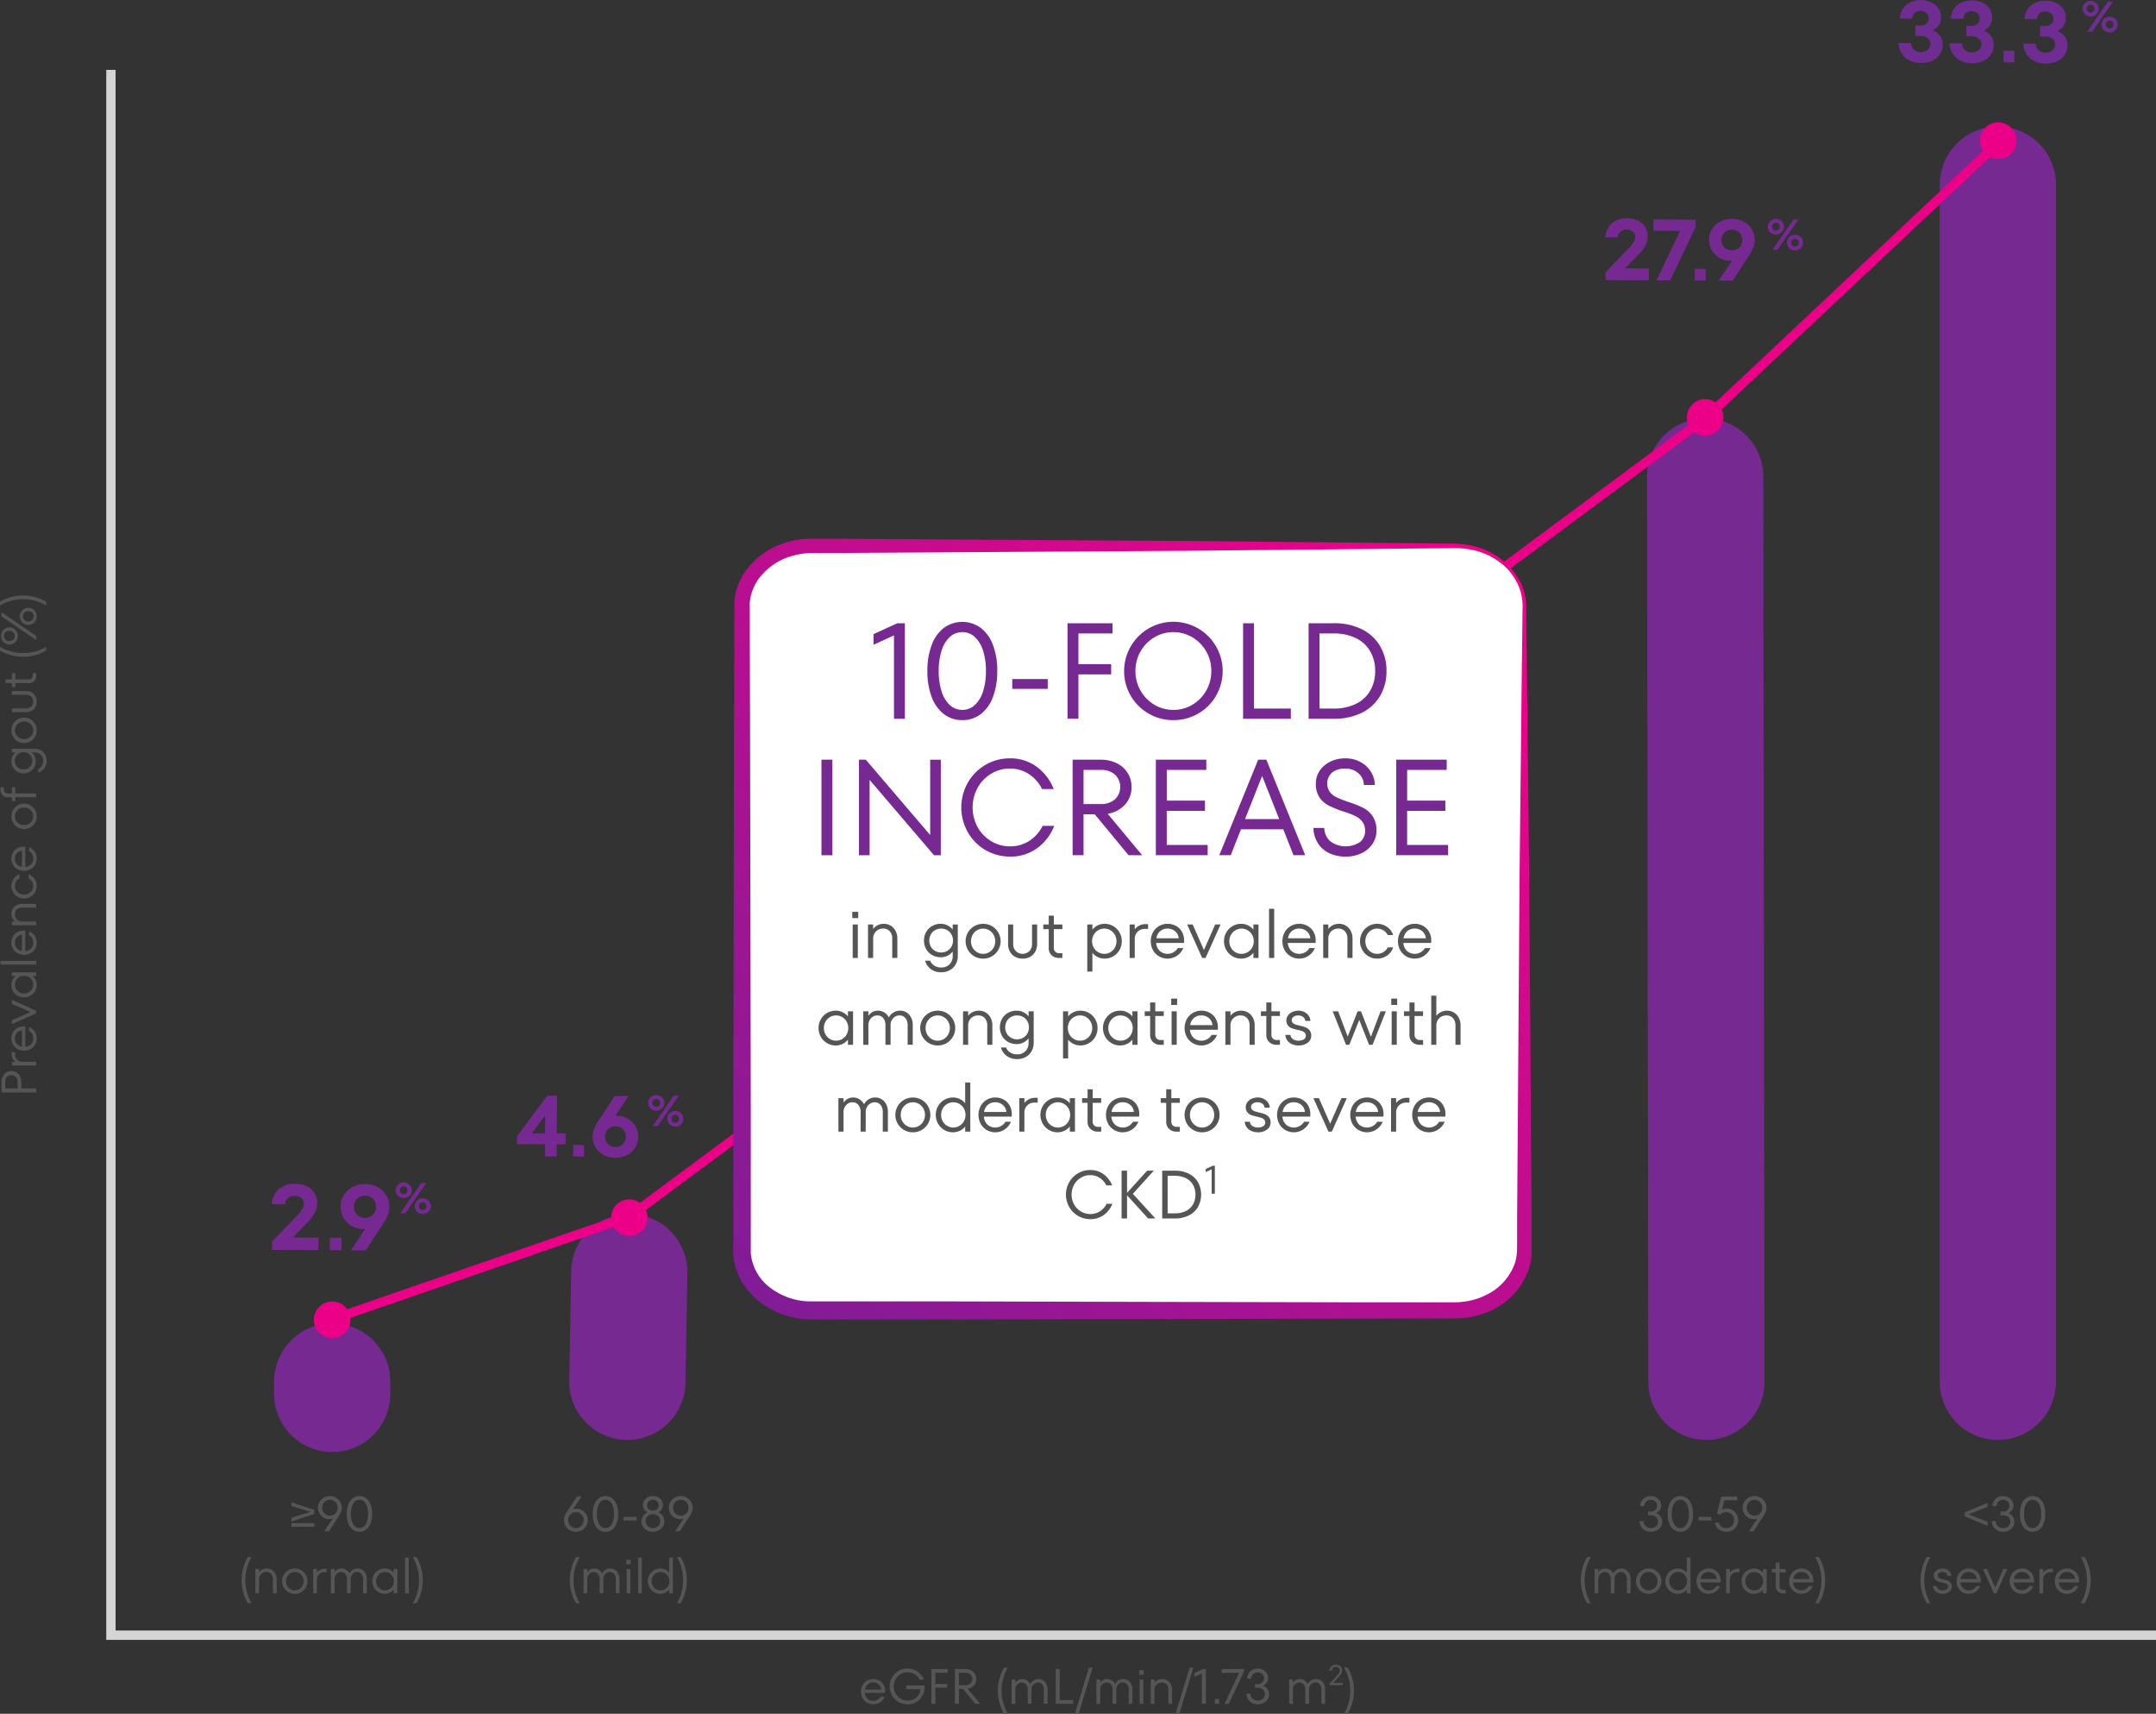 <svg xmlns="http://www.w3.org/2000/svg" xmlns:xlink="http://www.w3.org/1999/xlink" width="463.823" height="368.593" viewBox="0 0 463.823 368.593">
  <rect x="0" y="0" width="463.823" height="368.593" fill="#333333" stroke="none"/>
  <defs>
    <linearGradient id="linear-gradient" x1="0.033" y1="0.979" x2="0.97" y2="0.02" gradientUnits="objectBoundingBox">
      <stop offset="0" stop-color="#811c96"/>
      <stop offset="1" stop-color="#f40089"/>
    </linearGradient>
  </defs>
  <g id="Group_16626" data-name="Group 16626" transform="translate(-737.402 -605.679)">
    <g id="_10FoldIncrease_Graph_op2" data-name="10FoldIncrease_Graph_op2" transform="translate(737.402 605.679)">
      <g id="Chart_-_OP2" data-name="Chart - OP2" transform="translate(0 0)">
        <path id="Path_22771" data-name="Path 22771" d="M505.481,427.539H65.52V90.87" transform="translate(-41.657 -75.841)" fill="none" stroke="#d4d4d4" stroke-miterlimit="10" stroke-width="2.01"/>
        <path id="Path_27002" data-name="Path 27002" d="M2.188.32A2.769,2.769,0,0,1,3.453.6a2.1,2.1,0,0,1,.854.763,2.018,2.018,0,0,1,.3,1.094,2.018,2.018,0,0,1-.3,1.094,2.1,2.1,0,0,1-.854.763,2.769,2.769,0,0,1-1.265.277H.854v3.2H0V.32Zm0,3.469a1.646,1.646,0,0,0,1.121-.363,1.224,1.224,0,0,0,.416-.971,1.224,1.224,0,0,0-.416-.971,1.646,1.646,0,0,0-1.121-.363H.854V3.789ZM8.666,2.508v.747H8.133a1.566,1.566,0,0,0-.779.2,1.484,1.484,0,0,0-.56.55,1.543,1.543,0,0,0-.208.8V7.791h-.8V2.562h.8v.747a2.154,2.154,0,0,1,.742-.6,2.078,2.078,0,0,1,.913-.2Zm2.946-.053a2.669,2.669,0,0,1,1.307.326,2.387,2.387,0,0,1,.934.918,2.654,2.654,0,0,1,.342,1.35,2.771,2.771,0,0,1-.021.395H9.83a1.931,1.931,0,0,0,.55,1.243,1.689,1.689,0,0,0,1.233.464,1.683,1.683,0,0,0,1.6-.907h.854a2.6,2.6,0,0,1-.95,1.227,2.617,2.617,0,0,1-1.5.427,2.577,2.577,0,0,1-1.339-.358,2.542,2.542,0,0,1-.945-.977,2.824,2.824,0,0,1-.342-1.387,2.824,2.824,0,0,1,.342-1.387,2.542,2.542,0,0,1,.945-.977A2.577,2.577,0,0,1,11.612,2.455Zm0,.747a1.712,1.712,0,0,0-1.169.406,1.814,1.814,0,0,0-.582,1.11h3.49a1.623,1.623,0,0,0-.56-1.1A1.75,1.75,0,0,0,11.612,3.2ZM17.3,6.553l1.761-3.992h.843l-2.348,5.23h-.534l-2.348-5.23h.865Zm7.738-3.992h.8v5.23h-.8v-.8a2.386,2.386,0,0,1-.832.662,2.443,2.443,0,0,1-1.089.245,2.623,2.623,0,0,1-1.334-.358,2.653,2.653,0,0,1-.982-.982,2.7,2.7,0,0,1-.363-1.382A2.7,2.7,0,0,1,20.8,3.794a2.653,2.653,0,0,1,.982-.982,2.623,2.623,0,0,1,1.334-.358,2.443,2.443,0,0,1,1.089.245,2.386,2.386,0,0,1,.832.662ZM23.182,7.151a1.838,1.838,0,0,0,.961-.261,1.925,1.925,0,0,0,.694-.71,1.986,1.986,0,0,0,.256-1,1.986,1.986,0,0,0-.256-1,1.925,1.925,0,0,0-.694-.71,1.9,1.9,0,0,0-1.921,0,1.925,1.925,0,0,0-.694.71,1.986,1.986,0,0,0-.256,1,1.986,1.986,0,0,0,.256,1,1.925,1.925,0,0,0,.694.71A1.838,1.838,0,0,0,23.182,7.151Zm5.112.64h-.8V.107h.8ZM32.2,2.455a2.669,2.669,0,0,1,1.307.326,2.387,2.387,0,0,1,.934.918,2.654,2.654,0,0,1,.342,1.35,2.77,2.77,0,0,1-.021.395H30.418a1.931,1.931,0,0,0,.55,1.243A1.867,1.867,0,0,0,33.8,6.244h.854a2.6,2.6,0,0,1-.95,1.227,2.617,2.617,0,0,1-1.5.427,2.577,2.577,0,0,1-1.339-.358,2.542,2.542,0,0,1-.945-.977,2.824,2.824,0,0,1-.342-1.387,2.824,2.824,0,0,1,.342-1.387,2.542,2.542,0,0,1,.945-.977A2.577,2.577,0,0,1,32.2,2.455Zm0,.747a1.712,1.712,0,0,0-1.169.406,1.814,1.814,0,0,0-.582,1.11h3.49a1.623,1.623,0,0,0-.56-1.1A1.75,1.75,0,0,0,32.2,3.2Zm6.212-.747A2.035,2.035,0,0,1,40.28,3.586a2.522,2.522,0,0,1,.267,1.163V7.791h-.8V4.749a1.612,1.612,0,0,0-.384-1.121A1.349,1.349,0,0,0,38.305,3.2a1.566,1.566,0,0,0-.779.2,1.484,1.484,0,0,0-.56.55,1.543,1.543,0,0,0-.208.8V7.791h-.8V2.562h.8v.694a2.154,2.154,0,0,1,.742-.6A2.078,2.078,0,0,1,38.412,2.455ZM44.4,7.9A2.614,2.614,0,0,1,43.06,7.54a2.666,2.666,0,0,1-.977-.982,2.7,2.7,0,0,1-.363-1.382,2.7,2.7,0,0,1,.363-1.382,2.666,2.666,0,0,1,.977-.982A2.614,2.614,0,0,1,44.4,2.455a2.674,2.674,0,0,1,1.542.47,2.475,2.475,0,0,1,.966,1.291h-.854a1.737,1.737,0,0,0-.683-.747A1.865,1.865,0,0,0,44.4,3.2a1.745,1.745,0,0,0-.929.261,1.869,1.869,0,0,0-.672.71,2.054,2.054,0,0,0-.245,1,2.054,2.054,0,0,0,.245,1,1.869,1.869,0,0,0,.672.71,1.745,1.745,0,0,0,.929.261,1.865,1.865,0,0,0,.971-.267,1.737,1.737,0,0,0,.683-.747h.854a2.475,2.475,0,0,1-.966,1.291A2.674,2.674,0,0,1,44.4,7.9ZM50.28,2.455a2.67,2.67,0,0,1,1.307.326,2.387,2.387,0,0,1,.934.918,2.654,2.654,0,0,1,.342,1.35,2.771,2.771,0,0,1-.021.395H48.5a1.931,1.931,0,0,0,.55,1.243,1.867,1.867,0,0,0,2.834-.443h.854a2.6,2.6,0,0,1-.95,1.227,2.617,2.617,0,0,1-1.5.427,2.577,2.577,0,0,1-1.339-.358A2.542,2.542,0,0,1,48,6.564a2.824,2.824,0,0,1-.342-1.387A2.824,2.824,0,0,1,48,3.789a2.542,2.542,0,0,1,.945-.977A2.577,2.577,0,0,1,50.28,2.455Zm0,.747a1.712,1.712,0,0,0-1.169.406,1.814,1.814,0,0,0-.582,1.11h3.49a1.623,1.623,0,0,0-.56-1.1A1.751,1.751,0,0,0,50.28,3.2Zm9.1,4.7a2.711,2.711,0,0,1-1.371-.358,2.7,2.7,0,0,1-1.361-2.364,2.7,2.7,0,0,1,1.361-2.364,2.809,2.809,0,0,1,2.743,0,2.7,2.7,0,0,1,1.361,2.364A2.7,2.7,0,0,1,60.756,7.54,2.711,2.711,0,0,1,59.384,7.9Zm0-.747a1.81,1.81,0,0,0,.955-.261,1.938,1.938,0,0,0,.688-.71,1.986,1.986,0,0,0,.256-1,1.986,1.986,0,0,0-.256-1,1.938,1.938,0,0,0-.688-.71,1.875,1.875,0,0,0-1.91,0,1.938,1.938,0,0,0-.688.71,1.986,1.986,0,0,0-.256,1,1.986,1.986,0,0,0,.256,1,1.938,1.938,0,0,0,.688.71A1.81,1.81,0,0,0,59.384,7.151Zm5.774-6.3a.855.855,0,0,0-.624.224.84.84,0,0,0-.229.63v.854h1.334v.726H64.3v4.5h-.8v-4.5H62.65V2.562H63.5V1.654A1.49,1.49,0,0,1,63.947.539,1.587,1.587,0,0,1,65.1.107h.534V.854ZM73.12,2.562h.8v4.91a2.648,2.648,0,0,1-.331,1.323,2.325,2.325,0,0,1-.923.913,2.779,2.779,0,0,1-1.361.326,2.644,2.644,0,0,1-1.59-.486A2.421,2.421,0,0,1,68.8,8.218h.8A1.589,1.589,0,0,0,70.244,9a1.938,1.938,0,0,0,1.062.288,1.767,1.767,0,0,0,1.323-.5,1.8,1.8,0,0,0,.491-1.313V6.788a2.512,2.512,0,0,1-.816.656,2.3,2.3,0,0,1-1.051.24,2.686,2.686,0,0,1-1.323-.331,2.48,2.48,0,0,1-.95-.929,2.619,2.619,0,0,1-.352-1.355,2.619,2.619,0,0,1,.352-1.355,2.48,2.48,0,0,1,.95-.929,2.686,2.686,0,0,1,1.323-.331,2.3,2.3,0,0,1,1.051.24,2.512,2.512,0,0,1,.816.656Zm-1.8,4.376a1.871,1.871,0,0,0,.95-.245,1.755,1.755,0,0,0,.667-.672,2,2,0,0,0,0-1.9,1.755,1.755,0,0,0-.667-.672,1.961,1.961,0,0,0-1.9,0,1.755,1.755,0,0,0-.667.672,2,2,0,0,0,0,1.9,1.755,1.755,0,0,0,.667.672A1.871,1.871,0,0,0,71.317,6.937ZM77.88,7.9a2.711,2.711,0,0,1-1.371-.358,2.7,2.7,0,0,1-1.361-2.364,2.7,2.7,0,0,1,1.361-2.364,2.809,2.809,0,0,1,2.743,0,2.7,2.7,0,0,1,1.361,2.364A2.7,2.7,0,0,1,79.252,7.54,2.711,2.711,0,0,1,77.88,7.9Zm0-.747a1.81,1.81,0,0,0,.955-.261,1.938,1.938,0,0,0,.688-.71,1.986,1.986,0,0,0,.256-1,1.986,1.986,0,0,0-.256-1,1.938,1.938,0,0,0-.688-.71,1.875,1.875,0,0,0-1.91,0,1.938,1.938,0,0,0-.688.71,1.986,1.986,0,0,0-.256,1,1.986,1.986,0,0,0,.256,1,1.938,1.938,0,0,0,.688.71A1.81,1.81,0,0,0,77.88,7.151Zm6.18.747A2.37,2.37,0,0,1,82.87,7.6a2.032,2.032,0,0,1-.8-.816A2.45,2.45,0,0,1,81.787,5.6V2.562h.8V5.6a1.564,1.564,0,0,0,.406,1.115,1.534,1.534,0,0,0,2.135,0A1.564,1.564,0,0,0,85.533,5.6V2.562h.8V5.6a2.45,2.45,0,0,1-.283,1.185,2.032,2.032,0,0,1-.8.816A2.37,2.37,0,0,1,84.06,7.9Zm6.116-4.611H88.841v2.9a.792.792,0,0,0,.854.854h.48v.747h-.534a1.587,1.587,0,0,1-1.158-.432,1.49,1.49,0,0,1-.443-1.115V3.287h-.854V2.562h.854V1.174h.8V2.562h1.334Zm4.878,6.639a8.01,8.01,0,0,1-.939-2.119A9.6,9.6,0,0,1,93.7,4.963a9.6,9.6,0,0,1,.416-2.844A8.01,8.01,0,0,1,95.053,0h.8a8.412,8.412,0,0,0-.939,2.14A9.527,9.527,0,0,0,94.5,4.963a9.527,9.527,0,0,0,.416,2.823,8.412,8.412,0,0,0,.939,2.14ZM98.18,3.842a1.855,1.855,0,0,1-1.6-.907,1.754,1.754,0,0,1-.245-.907,1.754,1.754,0,0,1,.245-.907,1.864,1.864,0,0,1,3.2,0,1.754,1.754,0,0,1,.245.907,1.754,1.754,0,0,1-.245.907,1.855,1.855,0,0,1-1.6.907ZM98.17,7.791h-.886L102.407.32h.886Zm.011-4.611a1.059,1.059,0,0,0,.8-.326,1.141,1.141,0,0,0,.315-.827,1.141,1.141,0,0,0-.315-.827,1.134,1.134,0,0,0-1.59,0,1.141,1.141,0,0,0-.315.827,1.141,1.141,0,0,0,.315.827A1.059,1.059,0,0,0,98.18,3.181ZM102.4,7.9a1.855,1.855,0,0,1-1.6-.907,1.8,1.8,0,0,1,0-1.814,1.864,1.864,0,0,1,3.2,0,1.8,1.8,0,0,1,0,1.814,1.855,1.855,0,0,1-1.6.907Zm0-.662a1.059,1.059,0,0,0,.8-.326,1.141,1.141,0,0,0,.315-.827,1.141,1.141,0,0,0-.315-.827,1.134,1.134,0,0,0-1.59,0,1.141,1.141,0,0,0-.315.827,1.141,1.141,0,0,0,.315.827A1.059,1.059,0,0,0,102.4,7.236Zm2.327,2.69a8.412,8.412,0,0,0,.939-2.14,9.527,9.527,0,0,0,.416-2.823,9.527,9.527,0,0,0-.416-2.823A8.412,8.412,0,0,0,104.723,0h.8a8.01,8.01,0,0,1,.939,2.119,9.6,9.6,0,0,1,.416,2.844,9.6,9.6,0,0,1-.416,2.844,8.01,8.01,0,0,1-.939,2.119Z" transform="translate(0 234.961) rotate(-90)" fill="#555"/>
        <path id="Path_26631" data-name="Path 26631" d="M0,2.668V0" transform="translate(71.462 297.129)" fill="none" stroke="#762a91" stroke-linecap="round" stroke-width="25"/>
        <line id="Line_715" data-name="Line 715" y1="23.582" x2="0.416" transform="translate(134.964 273.614)" fill="none" stroke="#762a91" stroke-linecap="round" stroke-miterlimit="10" stroke-width="25"/>
        <line id="Line_716" data-name="Line 716" x1="0.265" y1="194.703" transform="translate(366.835 102.493)" fill="none" stroke="#762a91" stroke-linecap="round" stroke-miterlimit="10" stroke-width="25"/>
        <line id="Line_717" data-name="Line 717" y1="257.484" transform="translate(429.803 39.711)" fill="none" stroke="#762a91" stroke-linecap="round" stroke-miterlimit="10" stroke-width="25"/>
        <path id="Path_22772" data-name="Path 22772" d="M114.44,381.7l63.377-21.9L409.6,187.849l62.192-58.476" transform="translate(-42.457 -98.124)" fill="none" stroke="#ec0087" stroke-linecap="round" stroke-miterlimit="10" stroke-width="2"/>
        <path id="Path_22773" data-name="Path 22773" d="M371.943,211.917v-2.882c0-7.122-6.758-12.955-15.03-12.955H218.6c-8.263,0-15.03,5.833-15.03,12.955V347.544c0,7.132,6.768,12.965,15.03,12.965H356.912c8.273,0,15.03-5.833,15.03-12.965V209.035c0-7.122-6.758-12.955-15.03-12.955h-3.335" transform="translate(-44.146 -78.467)" fill="#fff"/>
        <path id="Path_22774" data-name="Path 22774" d="M371.911,211.89l-.148-2.616a12.354,12.354,0,0,0-.3-2.558,11.6,11.6,0,0,0-2.2-4.584,14.981,14.981,0,0,0-8.558-5.253,19.584,19.584,0,0,0-5.105-.384l-5.233.049-10.466.108-41.874.413-41.865.266-20.932.128-10.466.069h-5.233a22.033,22.033,0,0,0-2.469.089,15.788,15.788,0,0,0-2.341.423,13.545,13.545,0,0,0-7.653,5.085,10.269,10.269,0,0,0-1.761,4.131,10.386,10.386,0,0,0-.128,1.112v3.817l.059,20.932.079,41.864.079,41.864v31.29a10.5,10.5,0,0,0,4.24,7.466,14.4,14.4,0,0,0,8.578,2.9h31.369l41.864.1,41.864.089h23.539a15.728,15.728,0,0,0,2.361-.187,14.663,14.663,0,0,0,4.456-1.426,12.03,12.03,0,0,0,6.049-6.62,9.288,9.288,0,0,0,.472-2.193c.079-.689.049-1.594.069-2.469v-5.233l.079-10.466.148-20.932.3-41.874.452-41.864.128-10.466.059-5.233a11.617,11.617,0,0,0-.8-5,13.663,13.663,0,0,0-7.033-7.1,16.427,16.427,0,0,0-4.918-1.4c-.856-.118-1.712-.108-2.587-.157l-2.626-.128a36,36,0,0,1,5.253-.079,16.367,16.367,0,0,1,5.105,1.328,14.135,14.135,0,0,1,7.476,7.289,12.649,12.649,0,0,1,.925,5.243l.059,5.233.118,10.466.462,41.864.3,41.874L373.3,330.1l.069,10.466v7.987a12.783,12.783,0,0,1-.59,2.951,15.158,15.158,0,0,1-7.5,8.646,17.851,17.851,0,0,1-5.459,1.771,17.349,17.349,0,0,1-2.853.236h-2.626l-20.932.049-41.865.089-41.864.089H218.234a18.306,18.306,0,0,1-10.889-3.758,15.482,15.482,0,0,1-3.935-4.476,13.477,13.477,0,0,1-1.771-5.784c-.049-1.092,0-1.839,0-2.744V316.807l.089-41.864.079-41.865.059-20.932v-4.033a14.76,14.76,0,0,1,.187-1.475,13.388,13.388,0,0,1,2.351-5.4,16.614,16.614,0,0,1,9.473-6.217,19.332,19.332,0,0,1,2.813-.482,26.465,26.465,0,0,1,2.754-.069h5.233l10.466.069,20.932.138,41.864.256,41.874.413,10.466.108,5.233.059a20.491,20.491,0,0,1,5.282.512,15.473,15.473,0,0,1,8.853,5.686,12.237,12.237,0,0,1,2.154,4.83A19.584,19.584,0,0,1,371.911,211.89Z" transform="translate(-43.881 -78.594)" fill="url(#linear-gradient)"/>
        <circle id="Ellipse_1073" data-name="Ellipse 1073" cx="3.935" cy="3.935" r="3.935" transform="translate(67.527 279.915)" fill="#ec0087"/>
        <circle id="Ellipse_1074" data-name="Ellipse 1074" cx="3.935" cy="3.935" r="3.935" transform="translate(131.445 257.959)" fill="#ec0087"/>
        <circle id="Ellipse_1075" data-name="Ellipse 1075" cx="3.935" cy="3.935" r="3.935" transform="translate(362.9 85.849)" fill="#ec0087"/>
        <circle id="Ellipse_1076" data-name="Ellipse 1076" cx="3.935" cy="3.935" r="3.935" transform="translate(425.943 26.315)" fill="#ec0087"/>
        <g id="Group_14763" data-name="Group 14763" transform="translate(58.431 254.305)">
          <path id="Path_27005" data-name="Path 27005" d="M4.563,11.547h5.5v2.7H.08V12.467L5.363,6.944a7.874,7.874,0,0,0,1.191-1.5,2.439,2.439,0,0,0,.33-1.181,1.51,1.51,0,0,0-.54-1.191A2.087,2.087,0,0,0,4.923,2.6a2.071,2.071,0,0,0-1.5.54,1.72,1.72,0,0,0-.56,1.281H0A4.545,4.545,0,0,1,1.481,1.191,5.019,5.019,0,0,1,4.943,0,6.021,6.021,0,0,1,7.394.48,3.924,3.924,0,0,1,9.115,1.9a3.967,3.967,0,0,1,.63,2.261,4.484,4.484,0,0,1-.48,2.051A9.219,9.219,0,0,1,7.644,8.345Zm10.466,2.7h-2.5V11.567h2.5ZM20.052,0a5.591,5.591,0,0,1,2.692.64,4.831,4.831,0,0,1,1.871,1.751,4.6,4.6,0,0,1,.68,2.451,5.079,5.079,0,0,1-.28,1.671,9.446,9.446,0,0,1-1,1.931l-3.762,5.8H17.07l3.042-4.6a3.45,3.45,0,0,1-.44.02,4.9,4.9,0,0,1-2.441-.63,4.769,4.769,0,0,1-2.441-4.192,4.6,4.6,0,0,1,.68-2.451A4.813,4.813,0,0,1,17.35.64,5.65,5.65,0,0,1,20.052,0Zm0,7.264a2.291,2.291,0,0,0,1.7-.69,2.341,2.341,0,0,0,.68-1.711,2.284,2.284,0,0,0-.68-1.681,2.308,2.308,0,0,0-1.7-.68,2.341,2.341,0,0,0-1.711.68,2.267,2.267,0,0,0-.69,1.681,2.341,2.341,0,0,0,.68,1.711A2.315,2.315,0,0,0,20.052,7.264Z" transform="translate(0.067 0.278) rotate(0.27)" fill="#762a91"/>
          <path id="Path_27015" data-name="Path 27015" d="M1.737,3.362a1.745,1.745,0,0,1-.873-.224,1.7,1.7,0,0,1-.63-.612A1.608,1.608,0,0,1,0,1.681,1.608,1.608,0,0,1,.233.836,1.7,1.7,0,0,1,.864.224,1.745,1.745,0,0,1,1.737,0,1.745,1.745,0,0,1,2.61.224a1.7,1.7,0,0,1,.63.612,1.608,1.608,0,0,1,.233.845,1.608,1.608,0,0,1-.233.845,1.7,1.7,0,0,1-.63.612A1.745,1.745,0,0,1,1.737,3.362Zm.346,3.287H1.018L5.51.112H6.565ZM1.737,2.521a.782.782,0,0,0,.584-.233.83.83,0,0,0,.229-.607.83.83,0,0,0-.229-.607A.782.782,0,0,0,1.737.84a.782.782,0,0,0-.584.233.83.83,0,0,0-.229.607.83.83,0,0,0,.229.607A.782.782,0,0,0,1.737,2.521Zm4.118,4.24a1.745,1.745,0,0,1-.873-.224,1.7,1.7,0,0,1-.63-.612,1.646,1.646,0,0,1,0-1.69,1.7,1.7,0,0,1,.63-.612,1.813,1.813,0,0,1,1.746,0,1.7,1.7,0,0,1,.63.612,1.646,1.646,0,0,1,0,1.69,1.7,1.7,0,0,1-.63.612A1.745,1.745,0,0,1,5.855,6.761Zm0-.84a.782.782,0,0,0,.584-.233.83.83,0,0,0,.229-.607.83.83,0,0,0-.229-.607.846.846,0,0,0-1.167,0,.83.83,0,0,0-.229.607.83.83,0,0,0,.229.607A.782.782,0,0,0,5.855,5.921Z" transform="matrix(1, 0.005, -0.005, 1, 26.689, 0)" fill="#762a91"/>
        </g>
        <g id="Group_14764" data-name="Group 14764" transform="translate(111.206 235.517)">
          <path id="Path_27004" data-name="Path 27004" d="M8.554,8.106h1.905v2.335H8.554v2.634H6.033V10.441H0V8.76L6.481,0H8.554ZM6.033,4.24,3.175,8.106H6.033Zm8.4,8.835H12.1v-2.5h2.335Zm7.079-8.8a4.57,4.57,0,0,1,2.279.588,4.451,4.451,0,0,1,2.279,3.913,4.3,4.3,0,0,1-.635,2.288A4.492,4.492,0,0,1,23.683,12.7a5.273,5.273,0,0,1-2.521.6,5.219,5.219,0,0,1-2.512-.6A4.509,4.509,0,0,1,16.9,11.066a4.3,4.3,0,0,1-.635-2.288,4.741,4.741,0,0,1,.261-1.56,8.816,8.816,0,0,1,.934-1.8L20.975,0h2.97L21.106,4.3A3.22,3.22,0,0,1,21.517,4.277Zm-.355,6.687a2.185,2.185,0,0,0,1.6-.635A2.116,2.116,0,0,0,23.4,8.76a2.185,2.185,0,0,0-.635-1.6,2.16,2.16,0,0,0-1.606-.644,2.138,2.138,0,0,0-1.588.644,2.185,2.185,0,0,0-.635,1.6,2.131,2.131,0,0,0,.635,1.569A2.154,2.154,0,0,0,21.162,10.964Z" transform="translate(0.063 0.108) rotate(0.27)" fill="#762a91"/>
          <path id="Path_27014" data-name="Path 27014" d="M1.737,3.362a1.745,1.745,0,0,1-.873-.224,1.7,1.7,0,0,1-.63-.612A1.608,1.608,0,0,1,0,1.681,1.608,1.608,0,0,1,.233.836,1.7,1.7,0,0,1,.864.224,1.745,1.745,0,0,1,1.737,0,1.745,1.745,0,0,1,2.61.224a1.7,1.7,0,0,1,.63.612,1.608,1.608,0,0,1,.233.845,1.608,1.608,0,0,1-.233.845,1.7,1.7,0,0,1-.63.612A1.745,1.745,0,0,1,1.737,3.362Zm.346,3.287H1.018L5.51.112H6.565ZM1.737,2.521a.782.782,0,0,0,.584-.233.83.83,0,0,0,.229-.607.83.83,0,0,0-.229-.607A.782.782,0,0,0,1.737.84a.782.782,0,0,0-.584.233.83.83,0,0,0-.229.607.83.83,0,0,0,.229.607A.782.782,0,0,0,1.737,2.521Zm4.118,4.24a1.745,1.745,0,0,1-.873-.224,1.7,1.7,0,0,1-.63-.612,1.646,1.646,0,0,1,0-1.69,1.7,1.7,0,0,1,.63-.612,1.813,1.813,0,0,1,1.746,0,1.7,1.7,0,0,1,.63.612,1.646,1.646,0,0,1,0,1.69,1.7,1.7,0,0,1-.63.612A1.745,1.745,0,0,1,5.855,6.761Zm0-.84a.782.782,0,0,0,.584-.233.83.83,0,0,0,.229-.607.83.83,0,0,0-.229-.607.846.846,0,0,0-1.167,0,.83.83,0,0,0-.229.607.83.83,0,0,0,.229.607A.782.782,0,0,0,5.855,5.921Z" transform="matrix(1, 0.005, -0.005, 1, 28.242, 0)" fill="#762a91"/>
        </g>
        <g id="Group_14765" data-name="Group 14765" transform="translate(345.316 46.934)">
          <path id="Path_27011" data-name="Path 27011" d="M4.258,10.777H9.395V13.3H.075V11.636L5.006,6.481a7.349,7.349,0,0,0,1.111-1.4,2.276,2.276,0,0,0,.308-1.1,1.41,1.41,0,0,0-.5-1.111,1.948,1.948,0,0,0-1.326-.439,1.933,1.933,0,0,0-1.4.5,1.605,1.605,0,0,0-.523,1.2H0A4.242,4.242,0,0,1,1.382,1.111,4.685,4.685,0,0,1,4.613,0,5.62,5.62,0,0,1,6.9.448,3.662,3.662,0,0,1,8.508,1.774,3.7,3.7,0,0,1,9.1,3.885,4.185,4.185,0,0,1,8.648,5.8,8.6,8.6,0,0,1,7.135,7.789Zm6.07-8.125V.224h9.077V1.793L13.99,13.3H11.057L16.081,2.652ZM21.61,13.3H19.275V10.8H21.61ZM27.232,0a5.219,5.219,0,0,1,2.512.6A4.509,4.509,0,0,1,31.49,2.232a4.3,4.3,0,0,1,.635,2.288,4.741,4.741,0,0,1-.261,1.56,8.816,8.816,0,0,1-.934,1.8L27.419,13.3h-2.97L27.288,9a3.22,3.22,0,0,1-.411.019A4.57,4.57,0,0,1,24.6,8.433,4.451,4.451,0,0,1,22.32,4.52a4.3,4.3,0,0,1,.635-2.288A4.492,4.492,0,0,1,24.71.6,5.273,5.273,0,0,1,27.232,0Zm0,6.78a2.138,2.138,0,0,0,1.588-.644,2.185,2.185,0,0,0,.635-1.6A2.131,2.131,0,0,0,28.82,2.97a2.154,2.154,0,0,0-1.588-.635,2.185,2.185,0,0,0-1.6.635,2.116,2.116,0,0,0-.644,1.569,2.185,2.185,0,0,0,.635,1.6A2.16,2.16,0,0,0,27.232,6.78Z" transform="translate(0.063 0) rotate(0.27)" fill="#762a91"/>
          <path id="Path_27013" data-name="Path 27013" d="M1.737,3.362a1.745,1.745,0,0,1-.873-.224,1.7,1.7,0,0,1-.63-.612A1.608,1.608,0,0,1,0,1.681,1.608,1.608,0,0,1,.233.836,1.7,1.7,0,0,1,.864.224,1.745,1.745,0,0,1,1.737,0,1.745,1.745,0,0,1,2.61.224a1.7,1.7,0,0,1,.63.612,1.608,1.608,0,0,1,.233.845,1.608,1.608,0,0,1-.233.845,1.7,1.7,0,0,1-.63.612A1.745,1.745,0,0,1,1.737,3.362Zm.346,3.287H1.018L5.51.112H6.565ZM1.737,2.521a.782.782,0,0,0,.584-.233.83.83,0,0,0,.229-.607.83.83,0,0,0-.229-.607A.782.782,0,0,0,1.737.84a.782.782,0,0,0-.584.233.83.83,0,0,0-.229.607.83.83,0,0,0,.229.607A.782.782,0,0,0,1.737,2.521Zm4.118,4.24a1.745,1.745,0,0,1-.873-.224,1.7,1.7,0,0,1-.63-.612,1.646,1.646,0,0,1,0-1.69,1.7,1.7,0,0,1,.63-.612,1.813,1.813,0,0,1,1.746,0,1.7,1.7,0,0,1,.63.612,1.646,1.646,0,0,1,0,1.69,1.7,1.7,0,0,1-.63.612A1.745,1.745,0,0,1,5.855,6.761Zm0-.84a.782.782,0,0,0,.584-.233.83.83,0,0,0,.229-.607.83.83,0,0,0-.229-.607.846.846,0,0,0-1.167,0,.83.83,0,0,0-.229.607.83.83,0,0,0,.229.607A.782.782,0,0,0,5.855,5.921Z" transform="matrix(1, 0.005, -0.005, 1, 35.009, 0.143)" fill="#762a91"/>
        </g>
        <g id="Group_14766" data-name="Group 14766" transform="translate(408.43 0)">
          <path id="Path_27010" data-name="Path 27010" d="M7.34,6.481A3.543,3.543,0,0,1,8.928,7.714a3.182,3.182,0,0,1,.56,1.868,3.682,3.682,0,0,1-.57,2.017,3.883,3.883,0,0,1-1.625,1.41,5.6,5.6,0,0,1-2.475.514,5.578,5.578,0,0,1-2.4-.5A4.147,4.147,0,0,1,.7,11.552,4.356,4.356,0,0,1,0,9.264H2.671a1.979,1.979,0,0,0,.626,1.41,2.187,2.187,0,0,0,1.522.514,2.161,2.161,0,0,0,1.419-.476,1.551,1.551,0,0,0,.579-1.261A1.551,1.551,0,0,0,6.238,8.19a2.161,2.161,0,0,0-1.419-.476H3.586V5.473H4.725a1.769,1.769,0,0,0,1.233-.439A1.454,1.454,0,0,0,6.444,3.9a1.454,1.454,0,0,0-.486-1.13,1.769,1.769,0,0,0-1.233-.439A1.788,1.788,0,0,0,3.39,2.8a1.679,1.679,0,0,0-.476,1.177H.243A3.774,3.774,0,0,1,.887,1.84,3.959,3.959,0,0,1,2.54.467,5.263,5.263,0,0,1,4.744,0,5.209,5.209,0,0,1,6.976.467,3.753,3.753,0,0,1,8.545,1.784a3.392,3.392,0,0,1,.57,1.933A2.865,2.865,0,0,1,8.648,5.36,3.409,3.409,0,0,1,7.34,6.481Zm10.982,0A3.543,3.543,0,0,1,19.91,7.714a3.182,3.182,0,0,1,.56,1.868A3.682,3.682,0,0,1,19.9,11.6a3.883,3.883,0,0,1-1.625,1.41,5.6,5.6,0,0,1-2.475.514,5.578,5.578,0,0,1-2.4-.5,4.147,4.147,0,0,1-1.718-1.466,4.356,4.356,0,0,1-.7-2.288h2.671a1.979,1.979,0,0,0,.626,1.41,2.187,2.187,0,0,0,1.522.514,2.161,2.161,0,0,0,1.42-.476A1.551,1.551,0,0,0,17.8,9.451a1.551,1.551,0,0,0-.579-1.261,2.161,2.161,0,0,0-1.42-.476H14.569V5.473h1.139a1.769,1.769,0,0,0,1.233-.439,1.454,1.454,0,0,0,.486-1.13,1.454,1.454,0,0,0-.486-1.13,1.769,1.769,0,0,0-1.233-.439,1.788,1.788,0,0,0-1.335.467A1.679,1.679,0,0,0,13.9,3.978H11.225A3.774,3.774,0,0,1,11.87,1.84,3.959,3.959,0,0,1,13.523.467,5.263,5.263,0,0,1,15.727,0a5.209,5.209,0,0,1,2.232.467,3.753,3.753,0,0,1,1.569,1.317,3.392,3.392,0,0,1,.57,1.933A2.865,2.865,0,0,1,19.63,5.36,3.409,3.409,0,0,1,18.323,6.481ZM24.916,13.3H22.581V10.8h2.335ZM34.18,6.481a3.543,3.543,0,0,1,1.588,1.233,3.182,3.182,0,0,1,.56,1.868,3.682,3.682,0,0,1-.57,2.017,3.883,3.883,0,0,1-1.625,1.41,6.09,6.09,0,0,1-4.875.009,4.147,4.147,0,0,1-1.718-1.466,4.356,4.356,0,0,1-.7-2.288h2.671a1.979,1.979,0,0,0,.626,1.41,2.187,2.187,0,0,0,1.522.514,2.161,2.161,0,0,0,1.419-.476,1.551,1.551,0,0,0,.579-1.261,1.551,1.551,0,0,0-.579-1.261,2.161,2.161,0,0,0-1.419-.476H30.426V5.473h1.139A1.769,1.769,0,0,0,32.8,5.034a1.454,1.454,0,0,0,.486-1.13,1.454,1.454,0,0,0-.486-1.13,1.769,1.769,0,0,0-1.233-.439A1.788,1.788,0,0,0,30.23,2.8a1.679,1.679,0,0,0-.476,1.177H27.083a3.774,3.774,0,0,1,.644-2.139A3.959,3.959,0,0,1,29.38.467,5.263,5.263,0,0,1,31.584,0a5.209,5.209,0,0,1,2.232.467,3.753,3.753,0,0,1,1.569,1.317,3.392,3.392,0,0,1,.57,1.933,2.865,2.865,0,0,1-.467,1.644A3.409,3.409,0,0,1,34.18,6.481Z" transform="translate(0.064 0) rotate(0.27)" fill="#6f2c91"/>
          <path id="Path_27012" data-name="Path 27012" d="M1.737,3.362a1.745,1.745,0,0,1-.873-.224,1.7,1.7,0,0,1-.63-.612A1.608,1.608,0,0,1,0,1.681,1.608,1.608,0,0,1,.233.836,1.7,1.7,0,0,1,.864.224,1.745,1.745,0,0,1,1.737,0,1.745,1.745,0,0,1,2.61.224a1.7,1.7,0,0,1,.63.612,1.608,1.608,0,0,1,.233.845,1.608,1.608,0,0,1-.233.845,1.7,1.7,0,0,1-.63.612A1.745,1.745,0,0,1,1.737,3.362Zm.346,3.287H1.018L5.51.112H6.565ZM1.737,2.521a.782.782,0,0,0,.584-.233.83.83,0,0,0,.229-.607.83.83,0,0,0-.229-.607A.782.782,0,0,0,1.737.84a.782.782,0,0,0-.584.233.83.83,0,0,0-.229.607.83.83,0,0,0,.229.607A.782.782,0,0,0,1.737,2.521Zm4.118,4.24a1.745,1.745,0,0,1-.873-.224,1.7,1.7,0,0,1-.63-.612,1.646,1.646,0,0,1,0-1.69,1.7,1.7,0,0,1,.63-.612,1.813,1.813,0,0,1,1.746,0,1.7,1.7,0,0,1,.63.612,1.646,1.646,0,0,1,0,1.69,1.7,1.7,0,0,1-.63.612A1.745,1.745,0,0,1,5.855,6.761Zm0-.84a.782.782,0,0,0,.584-.233.83.83,0,0,0,.229-.607.83.83,0,0,0-.229-.607.846.846,0,0,0-1.167,0,.83.83,0,0,0-.229.607.83.83,0,0,0,.229.607A.782.782,0,0,0,5.855,5.921Z" transform="matrix(1, 0.005, -0.005, 1, 39.596, 0.174)" fill="#6f2c91"/>
        </g>
        <path id="Path_27000" data-name="Path 27000" d="M13.671,10.022l5.136-2.348h1.614V28.219H18.074V10.286l-4.4,2.025ZM32.778,28.512a6.374,6.374,0,0,1-3.962-1.291,8.184,8.184,0,0,1-2.627-3.683,15.466,15.466,0,0,1-.925-5.591,15.466,15.466,0,0,1,.925-5.591,8.184,8.184,0,0,1,2.627-3.683,6.724,6.724,0,0,1,7.925,0,8.184,8.184,0,0,1,2.627,3.683,15.466,15.466,0,0,1,.925,5.591,15.466,15.466,0,0,1-.925,5.591,8.184,8.184,0,0,1-2.627,3.683A6.374,6.374,0,0,1,32.778,28.512Zm0-2.2a3.874,3.874,0,0,0,2.671-1.027,6.653,6.653,0,0,0,1.776-2.92,13.984,13.984,0,0,0,.631-4.417,13.984,13.984,0,0,0-.631-4.417,6.653,6.653,0,0,0-1.776-2.92,3.986,3.986,0,0,0-5.342,0,6.653,6.653,0,0,0-1.776,2.92,13.984,13.984,0,0,0-.631,4.417,13.984,13.984,0,0,0,.631,4.417,6.653,6.653,0,0,0,1.776,2.92A3.874,3.874,0,0,0,32.778,26.311Zm18.373-4.52H43.521V19.678h7.631ZM65.093,7.674v2.2H57.756v6.6H64.8v2.2H57.756v9.539H55.408V7.674Zm13.09,20.839A10.481,10.481,0,0,1,72.842,27.1a10.511,10.511,0,0,1-5.254-9.157A10.6,10.6,0,1,1,87.37,23.259,10.358,10.358,0,0,1,83.526,27.1,10.481,10.481,0,0,1,78.184,28.512Zm0-2.2A7.825,7.825,0,0,0,82.278,25.2a8.352,8.352,0,0,0,4.065-7.25,8.352,8.352,0,0,0-4.065-7.25,8.073,8.073,0,0,0-8.189,0,8.352,8.352,0,0,0-4.065,7.25,8.352,8.352,0,0,0,4.065,7.25A7.825,7.825,0,0,0,78.184,26.311Zm25.271,1.908H93.182V7.674H95.53V26.018h7.925Zm3.816,0V7.674h5.43a13.233,13.233,0,0,1,5.988,1.277,9.353,9.353,0,0,1,3.948,3.61,10.3,10.3,0,0,1,1.394,5.386,10.3,10.3,0,0,1-1.394,5.386,9.353,9.353,0,0,1-3.948,3.61,13.233,13.233,0,0,1-5.988,1.277Zm5.43-2.2a10.546,10.546,0,0,0,4.74-1,7.155,7.155,0,0,0,3.082-2.832,8.255,8.255,0,0,0,1.071-4.241,8.255,8.255,0,0,0-1.071-4.241,7.155,7.155,0,0,0-3.082-2.832,10.546,10.546,0,0,0-4.74-1h-3.082V26.018ZM4.822,57.569H2.474V37.024H4.822Zm21.044-4.344v-16.2h2.289V57.569H26.688l-13.853-16.2v16.2H10.545V37.024h1.468Zm17.141,4.637a10.369,10.369,0,0,1-9.055-5.254,10.819,10.819,0,0,1,0-10.625,10.369,10.369,0,0,1,9.055-5.254,9.537,9.537,0,0,1,5.723,1.776,10.752,10.752,0,0,1,3.7,4.828H49.934A8.214,8.214,0,0,0,47.1,40.121a7.277,7.277,0,0,0-4.094-1.189,7.644,7.644,0,0,0-4.021,1.115,8.1,8.1,0,0,0-2.92,3.023,8.873,8.873,0,0,0,0,8.453,8.1,8.1,0,0,0,2.92,3.023,7.644,7.644,0,0,0,4.021,1.115,7.5,7.5,0,0,0,4.2-1.189,8.172,8.172,0,0,0,2.847-3.214h2.495a10.713,10.713,0,0,1-3.713,4.828A9.745,9.745,0,0,1,43.007,57.863Zm25.535-.294-7.279-8.805H58.856v8.805H56.508V37.024h6.017A7.615,7.615,0,0,1,66,37.787a5.764,5.764,0,0,1,2.348,2.1,5.55,5.55,0,0,1,.836,3.008,5.486,5.486,0,0,1-1.394,3.772,6.271,6.271,0,0,1-3.742,1.981l7.426,8.923ZM58.856,39.225v7.338h3.669a4.526,4.526,0,0,0,3.082-1,3.688,3.688,0,0,0,0-5.342,4.526,4.526,0,0,0-3.082-1Zm17.9,8.805v7.338h8.805v2.2H74.412V37.024h10.86v2.2H76.76v6.6h8.218v2.2Zm29.791,9.539h-2.524l-2.2-5.577h-9.1l-2.2,5.577H88.06l8.365-20.545h1.761Zm-5.606-7.778-3.669-9.275-3.669,9.275Zm14.323,8.071a7.986,7.986,0,0,1-3.669-.792,5.734,5.734,0,0,1-2.392-2.2,6.529,6.529,0,0,1-.9-3.17h2.348a3.9,3.9,0,0,0,1.262,2.847,5.553,5.553,0,0,0,6.384.205,3,3,0,0,0,1.13-2.465,3.043,3.043,0,0,0-.631-1.981,4.391,4.391,0,0,0-1.57-1.218,21.047,21.047,0,0,0-2.524-.939,27,27,0,0,1-3.082-1.247,5.373,5.373,0,0,1-1.966-1.717,5.073,5.073,0,0,1-.822-3.023,4.864,4.864,0,0,1,.822-2.759,5.707,5.707,0,0,1,2.275-1.952,7.278,7.278,0,0,1,3.273-.719,6.675,6.675,0,0,1,3.155.748,5.949,5.949,0,0,1,2.275,2.069,5.448,5.448,0,0,1,.881,2.906h-2.348a3.371,3.371,0,0,0-1.2-2.539,4.216,4.216,0,0,0-2.847-.983,4.444,4.444,0,0,0-2.759.822,3.182,3.182,0,0,0-.484,4.256,4.138,4.138,0,0,0,1.5,1.145q.9.411,2.48.969a22.139,22.139,0,0,1,3.126,1.233,5.569,5.569,0,0,1,2.055,1.805,5.322,5.322,0,0,1,.836,3.126,4.983,4.983,0,0,1-.866,2.862,5.842,5.842,0,0,1-2.363,2A7.7,7.7,0,0,1,115.268,57.863Zm13.208-9.832v7.338h8.805v2.2H126.128V37.024h10.86v2.2h-8.512v6.6h8.218v2.2Z" transform="translate(174.247 126.371)" fill="#762a91"/>
        <path id="Path_27006" data-name="Path 27006" d="M-3.882-3.545v-.811l4.91,1.644v.875L-3.882-.194v-.811l4.1-1.27ZM1.028.905h-4.91V.137h4.91ZM4.39-5.68a2.562,2.562,0,0,1,1.286.336,2.5,2.5,0,0,1,.934.913,2.426,2.426,0,0,1,.342,1.259,2.485,2.485,0,0,1-.144.827,4.658,4.658,0,0,1-.507.966L4.176,1.9H3.184L5-.845a2.681,2.681,0,0,1-.811.128,2.21,2.21,0,0,1-1.153-.326,2.486,2.486,0,0,1-.875-.886,2.4,2.4,0,0,1-.331-1.243A2.426,2.426,0,0,1,2.17-4.431,2.5,2.5,0,0,1,3.1-5.344,2.562,2.562,0,0,1,4.39-5.68Zm0,4.216a1.643,1.643,0,0,0,.843-.224,1.64,1.64,0,0,0,.608-.619,1.721,1.721,0,0,0,.224-.865,1.721,1.721,0,0,0-.224-.865,1.64,1.64,0,0,0-.608-.619A1.643,1.643,0,0,0,4.39-4.88a1.643,1.643,0,0,0-.843.224,1.64,1.64,0,0,0-.608.619,1.721,1.721,0,0,0-.224.865,1.721,1.721,0,0,0,.224.865,1.64,1.64,0,0,0,.608.619A1.643,1.643,0,0,0,4.39-1.464ZM10.751,2a2.318,2.318,0,0,1-1.441-.47A2.976,2.976,0,0,1,8.355.2a5.624,5.624,0,0,1-.336-2.033,5.624,5.624,0,0,1,.336-2.033A2.976,2.976,0,0,1,9.31-5.21a2.318,2.318,0,0,1,1.441-.47,2.318,2.318,0,0,1,1.441.47,2.976,2.976,0,0,1,.955,1.339,5.624,5.624,0,0,1,.336,2.033A5.624,5.624,0,0,1,13.147.2a2.976,2.976,0,0,1-.955,1.339A2.318,2.318,0,0,1,10.751,2Zm0-.8A1.409,1.409,0,0,0,11.722.83a2.419,2.419,0,0,0,.646-1.062A5.085,5.085,0,0,0,12.6-1.838a5.085,5.085,0,0,0-.229-1.606,2.419,2.419,0,0,0-.646-1.062,1.409,1.409,0,0,0-.971-.374,1.409,1.409,0,0,0-.971.374,2.419,2.419,0,0,0-.646,1.062A5.085,5.085,0,0,0,8.9-1.838,5.085,5.085,0,0,0,9.134-.231,2.419,2.419,0,0,0,9.78.83,1.409,1.409,0,0,0,10.751,1.2Zm-24,16.169a8.009,8.009,0,0,1-.939-2.119,9.6,9.6,0,0,1-.416-2.844,9.6,9.6,0,0,1,.416-2.844,8.009,8.009,0,0,1,.939-2.119h.8a8.412,8.412,0,0,0-.939,2.14,9.527,9.527,0,0,0-.416,2.823,9.527,9.527,0,0,0,.416,2.823,8.412,8.412,0,0,0,.939,2.14ZM-9.2,9.9a2.057,2.057,0,0,1,1.115.3,2.061,2.061,0,0,1,.752.827A2.522,2.522,0,0,1-7.062,12.2v3.042h-.8V12.2a1.611,1.611,0,0,0-.384-1.121A1.349,1.349,0,0,0-9.3,10.65a1.566,1.566,0,0,0-.779.2,1.484,1.484,0,0,0-.56.55,1.543,1.543,0,0,0-.208.8v3.042h-.8v-5.23h.8V10.7a2.154,2.154,0,0,1,.742-.6A2.078,2.078,0,0,1-9.2,9.9Zm6.041,5.443a2.711,2.711,0,0,1-1.371-.358,2.682,2.682,0,0,1-.993-.982,2.67,2.67,0,0,1-.368-1.382,2.67,2.67,0,0,1,.368-1.382,2.682,2.682,0,0,1,.993-.982A2.711,2.711,0,0,1-3.156,9.9a2.711,2.711,0,0,1,1.371.358,2.682,2.682,0,0,1,.993.982,2.67,2.67,0,0,1,.368,1.382,2.67,2.67,0,0,1-.368,1.382,2.682,2.682,0,0,1-.993.982A2.711,2.711,0,0,1-3.156,15.346Zm0-.747a1.81,1.81,0,0,0,.955-.261,1.938,1.938,0,0,0,.688-.71,1.986,1.986,0,0,0,.256-1,1.986,1.986,0,0,0-.256-1,1.938,1.938,0,0,0-.688-.71,1.81,1.81,0,0,0-.955-.261,1.81,1.81,0,0,0-.955.261,1.938,1.938,0,0,0-.688.71,1.986,1.986,0,0,0-.256,1,1.986,1.986,0,0,0,.256,1,1.938,1.938,0,0,0,.688.71A1.81,1.81,0,0,0-3.156,14.6ZM3.685,9.956V10.7H3.152a1.566,1.566,0,0,0-.779.2,1.484,1.484,0,0,0-.56.55,1.543,1.543,0,0,0-.208.8v2.988H.8v-5.23h.8v.747a2.154,2.154,0,0,1,.742-.6,2.078,2.078,0,0,1,.913-.2ZM10.356,9.9a1.828,1.828,0,0,1,1.025.294,1.989,1.989,0,0,1,.7.8,2.553,2.553,0,0,1,.251,1.147v3.1h-.8v-3.1a1.632,1.632,0,0,0-.347-1.073,1.147,1.147,0,0,0-.934-.422,1.271,1.271,0,0,0-.688.2,1.478,1.478,0,0,0-.507.539,1.519,1.519,0,0,0-.192.758v3.1h-.8v-3.1a1.632,1.632,0,0,0-.347-1.073,1.147,1.147,0,0,0-.934-.422,1.271,1.271,0,0,0-.688.2,1.478,1.478,0,0,0-.507.539,1.519,1.519,0,0,0-.192.758v3.1h-.8v-5.23h.8V10.7a1.882,1.882,0,0,1,.662-.6,1.756,1.756,0,0,1,.832-.2A1.852,1.852,0,0,1,7.9,10.2a1.877,1.877,0,0,1,.7.774,2.027,2.027,0,0,1,.736-.79A1.942,1.942,0,0,1,10.356,9.9Zm7.749.107h.8v5.23h-.8v-.8a2.386,2.386,0,0,1-.832.662,2.443,2.443,0,0,1-1.089.245,2.623,2.623,0,0,1-1.334-.358,2.653,2.653,0,0,1-.982-.982,2.814,2.814,0,0,1,0-2.764,2.653,2.653,0,0,1,.982-.982A2.623,2.623,0,0,1,16.183,9.9a2.443,2.443,0,0,1,1.089.245,2.386,2.386,0,0,1,.832.662ZM16.247,14.6a1.838,1.838,0,0,0,.961-.261,1.925,1.925,0,0,0,.694-.71,2.093,2.093,0,0,0,0-2.007,1.925,1.925,0,0,0-.694-.71,1.9,1.9,0,0,0-1.921,0,1.925,1.925,0,0,0-.694.71,2.093,2.093,0,0,0,0,2.007,1.925,1.925,0,0,0,.694.71A1.838,1.838,0,0,0,16.247,14.6Zm5.112.64h-.8V7.554h.8Zm.854,2.135a8.412,8.412,0,0,0,.939-2.14,9.781,9.781,0,0,0,0-5.646,8.412,8.412,0,0,0-.939-2.14h.8a8.009,8.009,0,0,1,.939,2.119,9.926,9.926,0,0,1,0,5.689,8.009,8.009,0,0,1-.939,2.119Z" transform="translate(66.581 327.454)" fill="#555"/>
        <path id="Path_27007" data-name="Path 27007" d="M-7.612-2.958a2.21,2.21,0,0,1,1.153.326,2.486,2.486,0,0,1,.875.886A2.4,2.4,0,0,1-5.253-.5,2.426,2.426,0,0,1-5.595.756a2.5,2.5,0,0,1-.934.913A2.562,2.562,0,0,1-7.814,2,2.562,2.562,0,0,1-9.1,1.668a2.5,2.5,0,0,1-.934-.913A2.426,2.426,0,0,1-10.376-.5a2.485,2.485,0,0,1,.144-.827A4.658,4.658,0,0,1-9.725-2.3L-7.6-5.573h.993L-8.423-2.83A2.681,2.681,0,0,1-7.612-2.958Zm-.2,4.162A1.643,1.643,0,0,0-6.971.98,1.64,1.64,0,0,0-6.363.361,1.721,1.721,0,0,0-6.139-.5a1.721,1.721,0,0,0-.224-.865,1.64,1.64,0,0,0-.608-.619,1.643,1.643,0,0,0-.843-.224,1.643,1.643,0,0,0-.843.224,1.64,1.64,0,0,0-.608.619A1.721,1.721,0,0,0-9.49-.5a1.721,1.721,0,0,0,.224.865A1.64,1.64,0,0,0-8.658.98,1.643,1.643,0,0,0-7.814,1.2Zm6.361.8a2.318,2.318,0,0,1-1.441-.47A2.976,2.976,0,0,1-3.85.2a5.624,5.624,0,0,1-.336-2.033A5.624,5.624,0,0,1-3.85-3.871,2.976,2.976,0,0,1-2.894-5.21a2.318,2.318,0,0,1,1.441-.47,2.318,2.318,0,0,1,1.441.47A2.976,2.976,0,0,1,.943-3.871a5.624,5.624,0,0,1,.336,2.033A5.624,5.624,0,0,1,.943.2,2.976,2.976,0,0,1-.013,1.535,2.318,2.318,0,0,1-1.453,2Zm0-.8A1.409,1.409,0,0,0-.482.83,2.419,2.419,0,0,0,.164-.231,5.085,5.085,0,0,0,.393-1.838,5.085,5.085,0,0,0,.164-3.444,2.419,2.419,0,0,0-.482-4.506a1.409,1.409,0,0,0-.971-.374,1.409,1.409,0,0,0-.971.374A2.419,2.419,0,0,0-3.07-3.444,5.085,5.085,0,0,0-3.3-1.838,5.085,5.085,0,0,0-3.07-.231,2.419,2.419,0,0,0-2.425.83,1.409,1.409,0,0,0-1.453,1.2ZM5.228-.44H2.453v-.768H5.228Zm4.728-1.74a2.115,2.115,0,0,1,.913.779,2.048,2.048,0,0,1,.358,1.163A2.025,2.025,0,0,1,10.9.884,2.4,2.4,0,0,1,10,1.7,2.573,2.573,0,0,1,8.761,2a2.572,2.572,0,0,1-1.238-.3,2.4,2.4,0,0,1-.9-.816A2.025,2.025,0,0,1,6.3-.237,2.048,2.048,0,0,1,6.653-1.4a2.115,2.115,0,0,1,.913-.779,1.878,1.878,0,0,1-.694-.662,1.717,1.717,0,0,1-.256-.918A1.788,1.788,0,0,1,6.9-4.751a1.925,1.925,0,0,1,.774-.683A2.4,2.4,0,0,1,8.761-5.68a2.4,2.4,0,0,1,1.089.245,1.925,1.925,0,0,1,.774.683,1.789,1.789,0,0,1,.283.993,1.717,1.717,0,0,1-.256.918A1.878,1.878,0,0,1,9.956-2.179Zm-1.2-2.7a1.253,1.253,0,0,0-.9.342,1.108,1.108,0,0,0-.358.832,1.108,1.108,0,0,0,.358.832,1.253,1.253,0,0,0,.9.342,1.253,1.253,0,0,0,.9-.342,1.108,1.108,0,0,0,.358-.832,1.108,1.108,0,0,0-.358-.832A1.253,1.253,0,0,0,8.761-4.88Zm0,6.084a1.647,1.647,0,0,0,.8-.2,1.487,1.487,0,0,0,.571-.539A1.428,1.428,0,0,0,10.34-.29a1.428,1.428,0,0,0-.208-.758,1.487,1.487,0,0,0-.571-.539,1.647,1.647,0,0,0-.8-.2,1.647,1.647,0,0,0-.8.2,1.487,1.487,0,0,0-.571.539,1.428,1.428,0,0,0-.208.758,1.428,1.428,0,0,0,.208.758,1.487,1.487,0,0,0,.571.539A1.647,1.647,0,0,0,8.761,1.2ZM14.748-5.68a2.562,2.562,0,0,1,1.286.336,2.5,2.5,0,0,1,.934.913,2.426,2.426,0,0,1,.342,1.259,2.485,2.485,0,0,1-.144.827,4.658,4.658,0,0,1-.507.966L14.535,1.9h-.993L15.356-.845a2.681,2.681,0,0,1-.811.128,2.21,2.21,0,0,1-1.153-.326,2.486,2.486,0,0,1-.875-.886,2.4,2.4,0,0,1-.331-1.243,2.426,2.426,0,0,1,.342-1.259,2.5,2.5,0,0,1,.934-.913A2.562,2.562,0,0,1,14.748-5.68Zm0,4.216a1.643,1.643,0,0,0,.843-.224,1.64,1.64,0,0,0,.608-.619,1.721,1.721,0,0,0,.224-.865,1.721,1.721,0,0,0-.224-.865,1.64,1.64,0,0,0-.608-.619,1.643,1.643,0,0,0-.843-.224,1.643,1.643,0,0,0-.843.224,1.64,1.64,0,0,0-.608.619,1.721,1.721,0,0,0-.224.865,1.721,1.721,0,0,0,.224.865,1.64,1.64,0,0,0,.608.619A1.643,1.643,0,0,0,14.748-1.464ZM-7.772,17.374a8.009,8.009,0,0,1-.939-2.119,9.926,9.926,0,0,1,0-5.689,8.009,8.009,0,0,1,.939-2.119h.8a8.412,8.412,0,0,0-.939,2.14,9.781,9.781,0,0,0,0,5.646,8.412,8.412,0,0,0,.939,2.14ZM-.407,9.9A1.828,1.828,0,0,1,.617,10.2a1.989,1.989,0,0,1,.7.8,2.553,2.553,0,0,1,.251,1.147v3.1h-.8v-3.1A1.632,1.632,0,0,0,.42,11.071a1.147,1.147,0,0,0-.934-.422,1.271,1.271,0,0,0-.688.2,1.478,1.478,0,0,0-.507.539,1.519,1.519,0,0,0-.192.758v3.1h-.8v-3.1a1.632,1.632,0,0,0-.347-1.073,1.147,1.147,0,0,0-.934-.422,1.271,1.271,0,0,0-.688.2,1.478,1.478,0,0,0-.507.539,1.519,1.519,0,0,0-.192.758v3.1h-.8v-5.23h.8V10.7a1.882,1.882,0,0,1,.662-.6,1.756,1.756,0,0,1,.832-.2,1.852,1.852,0,0,1,1.009.294,1.877,1.877,0,0,1,.7.774,2.027,2.027,0,0,1,.736-.79A1.942,1.942,0,0,1-.407,9.9Zm4.323,5.336h-.8v-5.23h.8Zm.064-6.233H3.051V8.024h.929ZM6.37,15.239h-.8V7.554h.8Zm5.881-7.685h.8v7.685h-.8v-.8a2.386,2.386,0,0,1-.832.662,2.443,2.443,0,0,1-1.089.245A2.623,2.623,0,0,1,9,14.988a2.653,2.653,0,0,1-.982-.982,2.814,2.814,0,0,1,0-2.764A2.653,2.653,0,0,1,9,10.26,2.623,2.623,0,0,1,10.329,9.9a2.443,2.443,0,0,1,1.089.245,2.386,2.386,0,0,1,.832.662ZM10.394,14.6a1.838,1.838,0,0,0,.961-.261,1.925,1.925,0,0,0,.694-.71,2.093,2.093,0,0,0,0-2.007,1.925,1.925,0,0,0-.694-.71,1.9,1.9,0,0,0-1.921,0,1.925,1.925,0,0,0-.694.71,2.093,2.093,0,0,0,0,2.007,1.925,1.925,0,0,0,.694.71A1.838,1.838,0,0,0,10.394,14.6ZM13.9,17.374a8.412,8.412,0,0,0,.939-2.14,9.781,9.781,0,0,0,0-5.646,8.412,8.412,0,0,0-.939-2.14h.8a8.009,8.009,0,0,1,.939,2.119,9.926,9.926,0,0,1,0,5.689,8.009,8.009,0,0,1-.939,2.119Z" transform="translate(131.705 327.454)" fill="#555"/>
        <path id="Path_27008" data-name="Path 27008" d="M-3.527-2.009a2.094,2.094,0,0,1,.955.72A1.874,1.874,0,0,1-2.2-.141,1.957,1.957,0,0,1-2.518.937a2.229,2.229,0,0,1-.87.779A2.646,2.646,0,0,1-4.626,2a2.591,2.591,0,0,1-1.249-.3,2.225,2.225,0,0,1-.87-.822A2.307,2.307,0,0,1-7.07-.29h.854A1.5,1.5,0,0,0-5.757.782,1.563,1.563,0,0,0-4.626,1.2a1.579,1.579,0,0,0,1.1-.395A1.3,1.3,0,0,0-3.089-.2a1.237,1.237,0,0,0-.422-.971A1.685,1.685,0,0,0-4.669-1.55h-.566v-.8h.566a1.376,1.376,0,0,0,.993-.358A1.171,1.171,0,0,0-3.3-3.588a1.221,1.221,0,0,0-.384-.929,1.344,1.344,0,0,0-.961-.363,1.358,1.358,0,0,0-.987.379,1.455,1.455,0,0,0-.432.977h-.854a2.246,2.246,0,0,1,.32-1.11A2.117,2.117,0,0,1-5.795-5.4,2.35,2.35,0,0,1-4.647-5.68a2.342,2.342,0,0,1,1.126.272,2.131,2.131,0,0,1,.806.742,1.889,1.889,0,0,1,.3,1.035,1.639,1.639,0,0,1-.3.982A1.921,1.921,0,0,1-3.527-2.009ZM1.7,2a2.318,2.318,0,0,1-1.441-.47A2.976,2.976,0,0,1-.693.2a5.624,5.624,0,0,1-.336-2.033A5.624,5.624,0,0,1-.693-3.871,2.976,2.976,0,0,1,.262-5.21,2.318,2.318,0,0,1,1.7-5.68a2.318,2.318,0,0,1,1.441.47A2.976,2.976,0,0,1,4.1-3.871a5.624,5.624,0,0,1,.336,2.033A5.624,5.624,0,0,1,4.1.2a2.976,2.976,0,0,1-.955,1.339A2.318,2.318,0,0,1,1.7,2Zm0-.8A1.409,1.409,0,0,0,2.674.83,2.419,2.419,0,0,0,3.32-.231,5.085,5.085,0,0,0,3.55-1.838,5.085,5.085,0,0,0,3.32-3.444a2.419,2.419,0,0,0-.646-1.062A1.409,1.409,0,0,0,1.7-4.88a1.409,1.409,0,0,0-.971.374A2.419,2.419,0,0,0,.086-3.444,5.085,5.085,0,0,0-.143-1.838,5.085,5.085,0,0,0,.086-.231,2.419,2.419,0,0,0,.732.83,1.409,1.409,0,0,0,1.7,1.2ZM8.384-.44H5.61v-.768H8.384Zm3.223-2.572a2.524,2.524,0,0,1,1.286.336,2.482,2.482,0,0,1,.918.913A2.455,2.455,0,0,1,14.148-.5a2.541,2.541,0,0,1-.32,1.265,2.364,2.364,0,0,1-.907.907A2.636,2.636,0,0,1,11.586,2a2.676,2.676,0,0,1-1.153-.251,2.368,2.368,0,0,1-.881-.7A2.08,2.08,0,0,1,9.132.03h.854a1.448,1.448,0,0,0,.534.848,1.629,1.629,0,0,0,1.035.326A1.64,1.64,0,0,0,12.8.718,1.7,1.7,0,0,0,13.262-.5a1.789,1.789,0,0,0-.213-.865,1.553,1.553,0,0,0-.6-.619,1.755,1.755,0,0,0-.891-.224,2.01,2.01,0,0,0-.768.144,1.794,1.794,0,0,0-.6.39L9.6-1.944l.907-3.629h3.415v.8H11.149L10.668-2.8a3.022,3.022,0,0,1,.486-.165A2.016,2.016,0,0,1,11.608-3.012ZM17.67-5.68a2.562,2.562,0,0,1,1.286.336,2.5,2.5,0,0,1,.934.913,2.426,2.426,0,0,1,.342,1.259,2.485,2.485,0,0,1-.144.827,4.658,4.658,0,0,1-.507.966L17.456,1.9h-.993L18.278-.845a2.681,2.681,0,0,1-.811.128,2.21,2.21,0,0,1-1.153-.326,2.486,2.486,0,0,1-.875-.886,2.4,2.4,0,0,1-.331-1.243,2.426,2.426,0,0,1,.342-1.259,2.5,2.5,0,0,1,.934-.913A2.562,2.562,0,0,1,17.67-5.68Zm0,4.216a1.643,1.643,0,0,0,.843-.224,1.64,1.64,0,0,0,.608-.619,1.721,1.721,0,0,0,.224-.865,1.721,1.721,0,0,0-.224-.865,1.64,1.64,0,0,0-.608-.619,1.643,1.643,0,0,0-.843-.224,1.643,1.643,0,0,0-.843.224,1.64,1.64,0,0,0-.608.619,1.721,1.721,0,0,0-.224.865,1.721,1.721,0,0,0,.224.865,1.64,1.64,0,0,0,.608.619A1.643,1.643,0,0,0,17.67-1.464Zm-36.01,18.838a8.009,8.009,0,0,1-.939-2.119,9.6,9.6,0,0,1-.416-2.844,9.6,9.6,0,0,1,.416-2.844,8.009,8.009,0,0,1,.939-2.119h.8a8.412,8.412,0,0,0-.939,2.14,9.527,9.527,0,0,0-.416,2.823,9.527,9.527,0,0,0,.416,2.823,8.412,8.412,0,0,0,.939,2.14ZM-10.976,9.9a1.828,1.828,0,0,1,1.025.294,1.989,1.989,0,0,1,.7.8A2.553,2.553,0,0,1-9,12.144v3.1h-.8v-3.1a1.632,1.632,0,0,0-.347-1.073,1.147,1.147,0,0,0-.934-.422,1.271,1.271,0,0,0-.688.2,1.478,1.478,0,0,0-.507.539,1.519,1.519,0,0,0-.192.758v3.1h-.8v-3.1a1.632,1.632,0,0,0-.347-1.073,1.147,1.147,0,0,0-.934-.422,1.271,1.271,0,0,0-.688.2,1.478,1.478,0,0,0-.507.539,1.519,1.519,0,0,0-.192.758v3.1h-.8v-5.23h.8V10.7a1.882,1.882,0,0,1,.662-.6,1.756,1.756,0,0,1,.832-.2,1.852,1.852,0,0,1,1.009.294,1.877,1.877,0,0,1,.7.774A2.027,2.027,0,0,1-12,10.18,1.942,1.942,0,0,1-10.976,9.9ZM-5.1,15.346a2.711,2.711,0,0,1-1.371-.358,2.682,2.682,0,0,1-.993-.982,2.67,2.67,0,0,1-.368-1.382,2.67,2.67,0,0,1,.368-1.382,2.682,2.682,0,0,1,.993-.982A2.711,2.711,0,0,1-5.1,9.9a2.711,2.711,0,0,1,1.371.358,2.682,2.682,0,0,1,.993.982,2.67,2.67,0,0,1,.368,1.382,2.67,2.67,0,0,1-.368,1.382,2.682,2.682,0,0,1-.993.982A2.711,2.711,0,0,1-5.1,15.346Zm0-.747a1.81,1.81,0,0,0,.955-.261,1.938,1.938,0,0,0,.688-.71,1.986,1.986,0,0,0,.256-1,1.986,1.986,0,0,0-.256-1,1.938,1.938,0,0,0-.688-.71A1.81,1.81,0,0,0-5.1,10.65a1.81,1.81,0,0,0-.955.261,1.938,1.938,0,0,0-.688.71,1.986,1.986,0,0,0-.256,1,1.986,1.986,0,0,0,.256,1,1.938,1.938,0,0,0,.688.71A1.81,1.81,0,0,0-5.1,14.6ZM3.091,7.554h.8v7.685h-.8v-.8a2.386,2.386,0,0,1-.832.662,2.443,2.443,0,0,1-1.089.245,2.623,2.623,0,0,1-1.334-.358,2.653,2.653,0,0,1-.982-.982,2.814,2.814,0,0,1,0-2.764,2.653,2.653,0,0,1,.982-.982A2.623,2.623,0,0,1,1.17,9.9a2.443,2.443,0,0,1,1.089.245,2.386,2.386,0,0,1,.832.662ZM1.234,14.6a1.838,1.838,0,0,0,.961-.261,1.925,1.925,0,0,0,.694-.71,2.093,2.093,0,0,0,0-2.007,1.925,1.925,0,0,0-.694-.71,1.838,1.838,0,0,0-.961-.261,1.838,1.838,0,0,0-.961.261,1.925,1.925,0,0,0-.694.71,2.093,2.093,0,0,0,0,2.007,1.925,1.925,0,0,0,.694.71A1.838,1.838,0,0,0,1.234,14.6ZM7.8,9.9a2.669,2.669,0,0,1,1.307.326,2.387,2.387,0,0,1,.934.918,2.654,2.654,0,0,1,.342,1.35,2.771,2.771,0,0,1-.021.395H6.015a1.931,1.931,0,0,0,.55,1.243A1.689,1.689,0,0,0,7.8,14.6a1.683,1.683,0,0,0,1.6-.907h.854a2.66,2.66,0,0,1-3.794,1.3,2.542,2.542,0,0,1-.945-.977,2.989,2.989,0,0,1,0-2.775,2.542,2.542,0,0,1,.945-.977A2.577,2.577,0,0,1,7.8,9.9Zm0,.747a1.712,1.712,0,0,0-1.169.406,1.814,1.814,0,0,0-.582,1.11h3.49a1.623,1.623,0,0,0-.56-1.1A1.75,1.75,0,0,0,7.8,10.65Zm6.639-.694V10.7H13.9a1.566,1.566,0,0,0-.779.2,1.484,1.484,0,0,0-.56.55,1.543,1.543,0,0,0-.208.8v2.988h-.8v-5.23h.8v.747a2.154,2.154,0,0,1,.742-.6,2.078,2.078,0,0,1,.913-.2Zm5.027.053h.8v5.23h-.8v-.8a2.386,2.386,0,0,1-.832.662,2.443,2.443,0,0,1-1.089.245,2.623,2.623,0,0,1-1.334-.358,2.653,2.653,0,0,1-.982-.982,2.814,2.814,0,0,1,0-2.764,2.653,2.653,0,0,1,.982-.982A2.623,2.623,0,0,1,17.542,9.9a2.443,2.443,0,0,1,1.089.245,2.386,2.386,0,0,1,.832.662ZM17.606,14.6a1.838,1.838,0,0,0,.961-.261,1.925,1.925,0,0,0,.694-.71,2.093,2.093,0,0,0,0-2.007,1.925,1.925,0,0,0-.694-.71,1.9,1.9,0,0,0-1.921,0,1.925,1.925,0,0,0-.694.71,2.093,2.093,0,0,0,0,2.007,1.925,1.925,0,0,0,.694.71A1.838,1.838,0,0,0,17.606,14.6Zm6.767-3.864H23.038v2.9a.792.792,0,0,0,.854.854h.48v.747h-.534a1.587,1.587,0,0,1-1.158-.432,1.49,1.49,0,0,1-.443-1.115V10.735h-.854v-.726h.854V8.622h.8v1.387h1.334ZM27.745,9.9a2.669,2.669,0,0,1,1.307.326,2.387,2.387,0,0,1,.934.918,2.654,2.654,0,0,1,.342,1.35,2.77,2.77,0,0,1-.021.395H25.963a1.931,1.931,0,0,0,.55,1.243,1.867,1.867,0,0,0,2.834-.443H30.2a2.66,2.66,0,0,1-3.794,1.3,2.542,2.542,0,0,1-.945-.977,2.989,2.989,0,0,1,0-2.775,2.542,2.542,0,0,1,.945-.977A2.577,2.577,0,0,1,27.745,9.9Zm0,.747a1.712,1.712,0,0,0-1.169.406,1.814,1.814,0,0,0-.582,1.11h3.49a1.623,1.623,0,0,0-.56-1.1A1.75,1.75,0,0,0,27.745,10.65ZM30.7,17.374a8.412,8.412,0,0,0,.939-2.14,9.781,9.781,0,0,0,0-5.646,8.412,8.412,0,0,0-.939-2.14h.8a8.009,8.009,0,0,1,.939,2.119,9.926,9.926,0,0,1,0,5.689,8.009,8.009,0,0,1-.939,2.119Z" transform="translate(359.789 327.454)" fill="#555"/>
        <path id="Path_27009" data-name="Path 27009" d="M12.1,5.831,17.013,3.8v.843L12.9,6.258,17.013,7.87v.843L12.1,6.685Zm9.36.16a2.094,2.094,0,0,1,.955.72,1.874,1.874,0,0,1,.368,1.147,1.957,1.957,0,0,1-.315,1.078,2.229,2.229,0,0,1-.87.779A2.646,2.646,0,0,1,20.364,10a2.591,2.591,0,0,1-1.249-.3,2.225,2.225,0,0,1-.87-.822A2.307,2.307,0,0,1,17.92,7.71h.854a1.5,1.5,0,0,0,.459,1.073,1.563,1.563,0,0,0,1.131.422,1.579,1.579,0,0,0,1.1-.395A1.3,1.3,0,0,0,21.9,7.8a1.237,1.237,0,0,0-.422-.971,1.685,1.685,0,0,0-1.158-.374h-.566v-.8h.566a1.376,1.376,0,0,0,.993-.358,1.171,1.171,0,0,0,.374-.881,1.221,1.221,0,0,0-.384-.929,1.344,1.344,0,0,0-.961-.363,1.358,1.358,0,0,0-.987.379,1.455,1.455,0,0,0-.432.977H18.07a2.246,2.246,0,0,1,.32-1.11A2.117,2.117,0,0,1,19.2,2.6a2.488,2.488,0,0,1,2.273-.005,2.131,2.131,0,0,1,.806.742,1.889,1.889,0,0,1,.3,1.035,1.639,1.639,0,0,1-.3.982A1.921,1.921,0,0,1,21.464,5.991ZM26.693,10a2.318,2.318,0,0,1-1.441-.47A2.976,2.976,0,0,1,24.3,8.2a5.624,5.624,0,0,1-.336-2.033A5.624,5.624,0,0,1,24.3,4.129a2.976,2.976,0,0,1,.955-1.339,2.445,2.445,0,0,1,2.882,0,2.976,2.976,0,0,1,.955,1.339,5.624,5.624,0,0,1,.336,2.033A5.624,5.624,0,0,1,29.089,8.2a2.976,2.976,0,0,1-.955,1.339A2.318,2.318,0,0,1,26.693,10Zm0-.8a1.409,1.409,0,0,0,.971-.374,2.419,2.419,0,0,0,.646-1.062,5.085,5.085,0,0,0,.229-1.606,5.085,5.085,0,0,0-.229-1.606,2.419,2.419,0,0,0-.646-1.062,1.449,1.449,0,0,0-1.942,0,2.419,2.419,0,0,0-.646,1.062,5.085,5.085,0,0,0-.229,1.606,5.085,5.085,0,0,0,.229,1.606,2.419,2.419,0,0,0,.646,1.062A1.409,1.409,0,0,0,26.693,9.2ZM3.944,25.374A8.009,8.009,0,0,1,3,23.255a9.926,9.926,0,0,1,0-5.689,8.009,8.009,0,0,1,.939-2.119h.8a8.412,8.412,0,0,0-.939,2.14,9.781,9.781,0,0,0,0,5.646,8.412,8.412,0,0,0,.939,2.14Zm3.4-2.028A2.489,2.489,0,0,1,6.3,23.132a1.8,1.8,0,0,1-.731-.587,1.555,1.555,0,0,1-.288-.854h.8a.868.868,0,0,0,.374.656,1.518,1.518,0,0,0,.918.251,1.442,1.442,0,0,0,.8-.2.647.647,0,0,0,.315-.576.639.639,0,0,0-.171-.464,1.046,1.046,0,0,0-.422-.261q-.251-.085-.71-.192a6.474,6.474,0,0,1-.918-.261,1.421,1.421,0,0,1-.587-.432,1.35,1.35,0,0,1,.011-1.569,1.748,1.748,0,0,1,.688-.539,2.246,2.246,0,0,1,.945-.2,2.014,2.014,0,0,1,.923.213,1.818,1.818,0,0,1,.678.576,1.435,1.435,0,0,1,.267.811h-.8a.814.814,0,0,0-.331-.608,1.215,1.215,0,0,0-.779-.245,1.237,1.237,0,0,0-.72.2.63.63,0,0,0-.294.544.553.553,0,0,0,.165.416,1.107,1.107,0,0,0,.406.245q.24.085.678.192a6.118,6.118,0,0,1,.934.272,1.53,1.53,0,0,1,.614.454,1.283,1.283,0,0,1,.256.843,1.314,1.314,0,0,1-.566,1.1A2.274,2.274,0,0,1,7.349,23.346Zm5.6-5.443a2.669,2.669,0,0,1,1.307.326,2.387,2.387,0,0,1,.934.918,2.654,2.654,0,0,1,.342,1.35,2.771,2.771,0,0,1-.021.395H11.17a1.931,1.931,0,0,0,.55,1.243,1.689,1.689,0,0,0,1.233.464,1.683,1.683,0,0,0,1.6-.907h.854a2.66,2.66,0,0,1-3.794,1.3,2.542,2.542,0,0,1-.945-.977,2.989,2.989,0,0,1,0-2.775,2.542,2.542,0,0,1,.945-.977A2.577,2.577,0,0,1,12.952,17.9Zm0,.747a1.712,1.712,0,0,0-1.169.406,1.814,1.814,0,0,0-.582,1.11h3.49a1.623,1.623,0,0,0-.56-1.1A1.75,1.75,0,0,0,12.952,18.65ZM18.641,22,20.4,18.009h.843L18.9,23.239h-.534l-2.348-5.23h.865ZM24.4,17.9a2.669,2.669,0,0,1,1.307.326,2.387,2.387,0,0,1,.934.918,2.654,2.654,0,0,1,.342,1.35,2.771,2.771,0,0,1-.021.395H22.622a1.931,1.931,0,0,0,.55,1.243A1.867,1.867,0,0,0,26,21.691h.854a2.66,2.66,0,0,1-3.794,1.3,2.542,2.542,0,0,1-.945-.977,2.989,2.989,0,0,1,0-2.775,2.542,2.542,0,0,1,.945-.977A2.577,2.577,0,0,1,24.4,17.9Zm0,.747a1.712,1.712,0,0,0-1.169.406,1.814,1.814,0,0,0-.582,1.11h3.49a1.623,1.623,0,0,0-.56-1.1A1.75,1.75,0,0,0,24.4,18.65Zm6.639-.694V18.7h-.534a1.566,1.566,0,0,0-.779.2,1.484,1.484,0,0,0-.56.55,1.543,1.543,0,0,0-.208.8v2.988h-.8v-5.23h.8v.747a2.154,2.154,0,0,1,.742-.6,2.078,2.078,0,0,1,.913-.2Zm3.052-.053a2.67,2.67,0,0,1,1.307.326,2.387,2.387,0,0,1,.934.918,2.654,2.654,0,0,1,.342,1.35,2.77,2.77,0,0,1-.021.395H32.313a1.931,1.931,0,0,0,.55,1.243,1.867,1.867,0,0,0,2.834-.443h.854a2.66,2.66,0,0,1-3.794,1.3,2.542,2.542,0,0,1-.945-.977,2.989,2.989,0,0,1,0-2.775,2.542,2.542,0,0,1,.945-.977A2.577,2.577,0,0,1,34.095,17.9Zm0,.747a1.712,1.712,0,0,0-1.169.406,1.814,1.814,0,0,0-.582,1.11h3.49a1.623,1.623,0,0,0-.56-1.1A1.75,1.75,0,0,0,34.095,18.65Zm2.956,6.724a8.412,8.412,0,0,0,.939-2.14,9.781,9.781,0,0,0,0-5.646,8.412,8.412,0,0,0-.939-2.14h.8a8.009,8.009,0,0,1,.939,2.119,9.926,9.926,0,0,1,0,5.689,8.009,8.009,0,0,1-.939,2.119Z" transform="translate(410.584 319.454)" fill="#555"/>
        <path id="Path_27003" data-name="Path 27003" d="M-37.241-3.227a2.669,2.669,0,0,1,1.307.326A2.387,2.387,0,0,1-35-1.984a2.654,2.654,0,0,1,.342,1.35,2.771,2.771,0,0,1-.021.395h-4.344A1.931,1.931,0,0,0-38.473,1a1.689,1.689,0,0,0,1.233.464,1.683,1.683,0,0,0,1.6-.907h.854a2.6,2.6,0,0,1-.95,1.227,2.617,2.617,0,0,1-1.5.427,2.577,2.577,0,0,1-1.339-.358,2.542,2.542,0,0,1-.945-.977,2.824,2.824,0,0,1-.342-1.387,2.824,2.824,0,0,1,.342-1.387,2.542,2.542,0,0,1,.945-.977A2.577,2.577,0,0,1-37.241-3.227Zm0,.747a1.712,1.712,0,0,0-1.169.406,1.814,1.814,0,0,0-.582,1.11h3.49a1.623,1.623,0,0,0-.56-1.1A1.75,1.75,0,0,0-37.241-2.48Zm7.13.64h3.949v.32a3.812,3.812,0,0,1-.47,1.868,3.583,3.583,0,0,1-1.307,1.361,3.607,3.607,0,0,1-1.905.507A3.811,3.811,0,0,1-31.787,1.7a3.766,3.766,0,0,1-1.4-1.4A3.791,3.791,0,0,1-33.7-1.626a3.791,3.791,0,0,1,.512-1.932,3.766,3.766,0,0,1,1.4-1.4,3.811,3.811,0,0,1,1.942-.512,3.643,3.643,0,0,1,2.145.651,3.869,3.869,0,0,1,1.377,1.75h-.907a2.818,2.818,0,0,0-1.057-1.169,2.886,2.886,0,0,0-1.558-.432,2.846,2.846,0,0,0-1.489.406,3.014,3.014,0,0,0-1.078,1.1,3.02,3.02,0,0,0-.4,1.537,3.02,3.02,0,0,0,.4,1.537,3.014,3.014,0,0,0,1.078,1.1,2.846,2.846,0,0,0,1.489.406,2.931,2.931,0,0,0,1.339-.3,2.573,2.573,0,0,0,.982-.859,2.74,2.74,0,0,0,.454-1.291h-3.042ZM-21.2-5.362v.8h-2.668v2.4h2.562v.8h-2.562V2.109h-.854V-5.362Zm5.923,7.471-2.647-3.2H-18.8v3.2h-.854V-5.362h2.188a2.769,2.769,0,0,1,1.265.277,2.1,2.1,0,0,1,.854.763,2.018,2.018,0,0,1,.3,1.094,2,2,0,0,1-.507,1.371,2.28,2.28,0,0,1-1.361.72l2.7,3.245ZM-18.8-4.561v2.668h1.334a1.646,1.646,0,0,0,1.121-.363,1.224,1.224,0,0,0,.416-.971,1.224,1.224,0,0,0-.416-.971,1.646,1.646,0,0,0-1.121-.363Zm9.734,8.805A8.009,8.009,0,0,1-10,2.125,9.6,9.6,0,0,1-10.42-.719,9.6,9.6,0,0,1-10-3.563a8.009,8.009,0,0,1,.939-2.119h.8A8.412,8.412,0,0,0-9.2-3.542,9.527,9.527,0,0,0-9.619-.719,9.527,9.527,0,0,0-9.2,2.1a8.412,8.412,0,0,0,.939,2.14ZM-1.7-3.227a1.828,1.828,0,0,1,1.025.294,1.989,1.989,0,0,1,.7.8A2.553,2.553,0,0,1,.275-.986v3.1h-.8v-3.1A1.632,1.632,0,0,0-.873-2.058a1.147,1.147,0,0,0-.934-.422,1.271,1.271,0,0,0-.688.2A1.478,1.478,0,0,0-3-1.744a1.519,1.519,0,0,0-.192.758v3.1h-.8v-3.1a1.632,1.632,0,0,0-.347-1.073,1.147,1.147,0,0,0-.934-.422,1.271,1.271,0,0,0-.688.2,1.478,1.478,0,0,0-.507.539,1.519,1.519,0,0,0-.192.758v3.1h-.8V-3.12h.8v.694A1.882,1.882,0,0,1-6-3.024a1.756,1.756,0,0,1,.832-.2,1.852,1.852,0,0,1,1.009.294,1.877,1.877,0,0,1,.7.774,2.027,2.027,0,0,1,.736-.79A1.942,1.942,0,0,1-1.7-3.227ZM5.771,2.109H2.036V-5.362h.854V1.309H5.771ZM6.956,4.244H6.145L9.176-5.682h.811Zm9.595-7.471a1.828,1.828,0,0,1,1.025.294,1.989,1.989,0,0,1,.7.8,2.553,2.553,0,0,1,.251,1.147v3.1h-.8v-3.1a1.632,1.632,0,0,0-.347-1.073,1.147,1.147,0,0,0-.934-.422,1.271,1.271,0,0,0-.688.2,1.478,1.478,0,0,0-.507.539,1.519,1.519,0,0,0-.192.758v3.1h-.8v-3.1a1.632,1.632,0,0,0-.347-1.073,1.147,1.147,0,0,0-.934-.422,1.271,1.271,0,0,0-.688.2,1.478,1.478,0,0,0-.507.539,1.519,1.519,0,0,0-.192.758v3.1h-.8V-3.12h.8v.694a1.882,1.882,0,0,1,.662-.6,1.756,1.756,0,0,1,.832-.2,1.852,1.852,0,0,1,1.009.294,1.877,1.877,0,0,1,.7.774,2.027,2.027,0,0,1,.736-.79A1.942,1.942,0,0,1,16.551-3.227Zm4.323,5.336h-.8V-3.12h.8Zm.064-6.233h-.929v-.982h.929Zm3.992.9a2.057,2.057,0,0,1,1.115.3A2.061,2.061,0,0,1,26.8-2.1a2.522,2.522,0,0,1,.267,1.163V2.109h-.8V-.932a1.611,1.611,0,0,0-.384-1.121,1.349,1.349,0,0,0-1.057-.427,1.566,1.566,0,0,0-.779.2,1.484,1.484,0,0,0-.56.55,1.543,1.543,0,0,0-.208.8V2.109h-.8V-3.12h.8v.694a2.154,2.154,0,0,1,.742-.6A2.078,2.078,0,0,1,24.929-3.227Zm3.693,7.471h-.811l3.031-9.926h.811Zm3.245-8.752,1.868-.854h.587V2.109h-.854V-4.412l-1.6.736Zm5.326,6.617h-.95V1.074h.95Zm.534-6.671v-.8h4.8v.534L39.274,2.109h-.929l3.138-6.671ZM46.606-1.8a2.094,2.094,0,0,1,.955.72A1.874,1.874,0,0,1,47.929.071a1.957,1.957,0,0,1-.315,1.078,2.229,2.229,0,0,1-.87.779,2.646,2.646,0,0,1-1.238.288,2.591,2.591,0,0,1-1.249-.3,2.225,2.225,0,0,1-.87-.822,2.307,2.307,0,0,1-.326-1.174h.854A1.5,1.5,0,0,0,44.375.994a1.563,1.563,0,0,0,1.131.422,1.579,1.579,0,0,0,1.1-.395A1.3,1.3,0,0,0,47.043.007a1.237,1.237,0,0,0-.422-.971,1.685,1.685,0,0,0-1.158-.374H44.9v-.8h.566a1.376,1.376,0,0,0,.993-.358,1.171,1.171,0,0,0,.374-.881,1.221,1.221,0,0,0-.384-.929,1.344,1.344,0,0,0-.961-.363,1.358,1.358,0,0,0-.987.379,1.455,1.455,0,0,0-.432.977h-.854a2.246,2.246,0,0,1,.32-1.11,2.117,2.117,0,0,1,.806-.768,2.35,2.35,0,0,1,1.147-.277,2.342,2.342,0,0,1,1.126.272,2.131,2.131,0,0,1,.806.742,1.889,1.889,0,0,1,.3,1.035,1.639,1.639,0,0,1-.3.982A1.921,1.921,0,0,1,46.606-1.8Zm11.409-1.43a1.828,1.828,0,0,1,1.025.294,1.989,1.989,0,0,1,.7.8A2.553,2.553,0,0,1,59.99-.986v3.1h-.8v-3.1a1.632,1.632,0,0,0-.347-1.073,1.147,1.147,0,0,0-.934-.422,1.271,1.271,0,0,0-.688.2,1.478,1.478,0,0,0-.507.539,1.519,1.519,0,0,0-.192.758v3.1h-.8v-3.1a1.632,1.632,0,0,0-.347-1.073,1.147,1.147,0,0,0-.934-.422,1.271,1.271,0,0,0-.688.2,1.478,1.478,0,0,0-.507.539,1.519,1.519,0,0,0-.192.758v3.1h-.8V-3.12h.8v.694a1.882,1.882,0,0,1,.662-.6,1.756,1.756,0,0,1,.832-.2,1.852,1.852,0,0,1,1.009.294,1.877,1.877,0,0,1,.7.774,2.027,2.027,0,0,1,.736-.79A1.942,1.942,0,0,1,58.015-3.227Zm3.724.836h2.042v.5H60.936V-2.2L62.629-4.06a2.418,2.418,0,0,0,.4-.545.986.986,0,0,0,.106-.426.782.782,0,0,0-.233-.591.84.84,0,0,0-.607-.224.854.854,0,0,0-.607.224.907.907,0,0,0-.271.616h-.5a1.332,1.332,0,0,1,.2-.685,1.3,1.3,0,0,1,.5-.461,1.43,1.43,0,0,1,.675-.162,1.466,1.466,0,0,1,.682.159,1.242,1.242,0,0,1,.492.451,1.238,1.238,0,0,1,.184.672,1.255,1.255,0,0,1-.14.567,3.184,3.184,0,0,1-.507.679ZM64.03,4.244a8.412,8.412,0,0,0,.939-2.14,9.527,9.527,0,0,0,.416-2.823,9.527,9.527,0,0,0-.416-2.823,8.412,8.412,0,0,0-.939-2.14h.8a8.009,8.009,0,0,1,.939,2.119,9.6,9.6,0,0,1,.416,2.844,9.6,9.6,0,0,1-.416,2.844,8.009,8.009,0,0,1-.939,2.119Z" transform="translate(225.091 364.349)" fill="#555"/>
      </g>
    </g>
    <path id="Path_27001" data-name="Path 27001" d="M9.127,14.646h-1.1V7.455h1.1Zm.088-8.57H7.938V4.726H9.215ZM14.7,7.309a2.8,2.8,0,0,1,2.568,1.556,3.468,3.468,0,0,1,.367,1.6v4.182h-1.1V10.464a2.216,2.216,0,0,0-.528-1.541,1.855,1.855,0,0,0-1.453-.587,2.153,2.153,0,0,0-1.071.271,2.04,2.04,0,0,0-.77.756,2.122,2.122,0,0,0-.286,1.1v4.182h-1.1V7.455h1.1v.954a2.961,2.961,0,0,1,1.02-.822A2.857,2.857,0,0,1,14.7,7.309Zm14.837.147h1.1v6.751a3.641,3.641,0,0,1-.455,1.82,3.2,3.2,0,0,1-1.269,1.255,3.821,3.821,0,0,1-1.871.448,3.635,3.635,0,0,1-2.187-.668A3.328,3.328,0,0,1,23.6,15.233h1.1a2.185,2.185,0,0,0,.888,1.071,2.664,2.664,0,0,0,1.46.4,2.43,2.43,0,0,0,1.82-.69,2.47,2.47,0,0,0,.675-1.805v-.939a3.454,3.454,0,0,1-1.123.9,3.157,3.157,0,0,1-1.446.33,3.694,3.694,0,0,1-1.82-.455,3.41,3.41,0,0,1-1.306-1.277,3.6,3.6,0,0,1-.484-1.864,3.6,3.6,0,0,1,.484-1.864,3.41,3.41,0,0,1,1.306-1.277,3.694,3.694,0,0,1,1.82-.455,3.157,3.157,0,0,1,1.446.33,3.454,3.454,0,0,1,1.123.9Zm-2.48,6.017a2.573,2.573,0,0,0,1.306-.338,2.413,2.413,0,0,0,.917-.925,2.748,2.748,0,0,0,0-2.612,2.413,2.413,0,0,0-.917-.925,2.7,2.7,0,0,0-2.612,0,2.413,2.413,0,0,0-.917.925,2.748,2.748,0,0,0,0,2.612,2.413,2.413,0,0,0,.917.925A2.573,2.573,0,0,0,27.06,13.472Zm9.025,1.321A3.728,3.728,0,0,1,34.2,14.3a3.748,3.748,0,0,1,0-6.5,3.863,3.863,0,0,1,3.772,0,3.748,3.748,0,0,1,0,6.5A3.728,3.728,0,0,1,36.085,14.793Zm0-1.027a2.489,2.489,0,0,0,1.313-.36,2.665,2.665,0,0,0,.947-.976,2.878,2.878,0,0,0,0-2.759A2.665,2.665,0,0,0,37.4,8.7a2.579,2.579,0,0,0-2.627,0,2.665,2.665,0,0,0-.947.976,2.878,2.878,0,0,0,0,2.759,2.665,2.665,0,0,0,.947.976A2.489,2.489,0,0,0,36.085,13.766Zm8.5,1.027a3.259,3.259,0,0,1-1.636-.4,2.794,2.794,0,0,1-1.1-1.123,3.369,3.369,0,0,1-.389-1.629V7.455h1.1v4.182a2.151,2.151,0,0,0,.558,1.534,2.109,2.109,0,0,0,2.935,0,2.151,2.151,0,0,0,.558-1.534V7.455h1.1v4.182a3.369,3.369,0,0,1-.389,1.629,2.794,2.794,0,0,1-1.1,1.123A3.259,3.259,0,0,1,44.582,14.793Zm8.556-6.34H51.3v3.992a1.089,1.089,0,0,0,1.174,1.174h.66v1.027H52.4a2.183,2.183,0,0,1-1.592-.594,2.049,2.049,0,0,1-.609-1.534V8.453H49.029v-1H50.2V5.548h1.1V7.455h1.834Zm9.1-1.145a3.606,3.606,0,0,1,1.834.492,3.648,3.648,0,0,1,1.35,1.35,3.869,3.869,0,0,1,0,3.8,3.648,3.648,0,0,1-1.35,1.35,3.606,3.606,0,0,1-1.834.492,3.359,3.359,0,0,1-1.5-.338,3.281,3.281,0,0,1-1.145-.91v4.036h-1.1V7.455h1.1v1.1a3.281,3.281,0,0,1,1.145-.91A3.359,3.359,0,0,1,62.236,7.309Zm-.073,6.457a2.489,2.489,0,0,0,1.313-.36,2.665,2.665,0,0,0,.947-.976,2.878,2.878,0,0,0,0-2.759,2.665,2.665,0,0,0-.947-.976,2.489,2.489,0,0,0-1.313-.36,2.566,2.566,0,0,0-1.328.36,2.629,2.629,0,0,0-.961.976,2.878,2.878,0,0,0,0,2.759,2.629,2.629,0,0,0,.961.976A2.566,2.566,0,0,0,62.163,13.766ZM71.57,7.382V8.409h-.734a2.153,2.153,0,0,0-1.071.271,2.04,2.04,0,0,0-.77.756,2.122,2.122,0,0,0-.286,1.1v4.109h-1.1V7.455h1.1V8.483a2.961,2.961,0,0,1,1.02-.822,2.857,2.857,0,0,1,1.255-.279Zm4.2-.073a3.671,3.671,0,0,1,1.8.448,3.283,3.283,0,0,1,1.284,1.262,3.649,3.649,0,0,1,.47,1.856,3.809,3.809,0,0,1-.029.543H73.316a2.655,2.655,0,0,0,.756,1.71,2.567,2.567,0,0,0,3.9-.609h1.174A3.657,3.657,0,0,1,73.925,14.3a3.5,3.5,0,0,1-1.3-1.343,3.882,3.882,0,0,1-.47-1.908,3.882,3.882,0,0,1,.47-1.908,3.5,3.5,0,0,1,1.3-1.343A3.543,3.543,0,0,1,75.767,7.309Zm0,1.027a2.354,2.354,0,0,0-1.607.558,2.494,2.494,0,0,0-.8,1.526h4.8a2.231,2.231,0,0,0-.77-1.512A2.407,2.407,0,0,0,75.767,8.336Zm7.822,4.608L86.01,7.455H87.17l-3.229,7.191h-.734L79.979,7.455h1.189Zm10.64-5.489h1.1v7.191h-1.1v-1.1a3.281,3.281,0,0,1-1.145.91,3.359,3.359,0,0,1-1.5.338,3.606,3.606,0,0,1-1.834-.492,3.648,3.648,0,0,1-1.35-1.35,3.869,3.869,0,0,1,0-3.8,3.648,3.648,0,0,1,1.35-1.35,3.606,3.606,0,0,1,1.834-.492,3.359,3.359,0,0,1,1.5.338,3.281,3.281,0,0,1,1.145.91Zm-2.553,6.31A2.527,2.527,0,0,0,93,13.406a2.646,2.646,0,0,0,.954-.976,2.878,2.878,0,0,0,0-2.759A2.646,2.646,0,0,0,93,8.7a2.606,2.606,0,0,0-2.642,0,2.646,2.646,0,0,0-.954.976,2.878,2.878,0,0,0,0,2.759,2.646,2.646,0,0,0,.954.976A2.527,2.527,0,0,0,91.675,13.766Zm7.029.881H97.6V4.08h1.1Zm5.371-7.338a3.671,3.671,0,0,1,1.8.448,3.283,3.283,0,0,1,1.284,1.262,3.649,3.649,0,0,1,.47,1.856,3.811,3.811,0,0,1-.029.543h-5.973a2.655,2.655,0,0,0,.756,1.71,2.567,2.567,0,0,0,3.9-.609h1.174a3.657,3.657,0,0,1-5.217,1.783,3.5,3.5,0,0,1-1.3-1.343,3.882,3.882,0,0,1-.47-1.908,3.882,3.882,0,0,1,.47-1.908,3.5,3.5,0,0,1,1.3-1.343A3.543,3.543,0,0,1,104.076,7.309Zm0,1.027a2.354,2.354,0,0,0-1.607.558,2.494,2.494,0,0,0-.8,1.526h4.8a2.231,2.231,0,0,0-.77-1.512A2.407,2.407,0,0,0,104.076,8.336Zm8.541-1.027a2.8,2.8,0,0,1,2.568,1.556,3.468,3.468,0,0,1,.367,1.6v4.182h-1.1V10.464a2.216,2.216,0,0,0-.528-1.541,1.855,1.855,0,0,0-1.453-.587,2.153,2.153,0,0,0-1.071.271,2.04,2.04,0,0,0-.77.756,2.122,2.122,0,0,0-.286,1.1v4.182h-1.1V7.455h1.1v.954a2.961,2.961,0,0,1,1.02-.822A2.857,2.857,0,0,1,112.617,7.309Zm8.233,7.484a3.594,3.594,0,0,1-1.842-.492,3.665,3.665,0,0,1-1.343-1.35,3.869,3.869,0,0,1,0-3.8,3.665,3.665,0,0,1,1.343-1.35,3.594,3.594,0,0,1,1.842-.492,3.677,3.677,0,0,1,2.121.646A3.4,3.4,0,0,1,124.3,9.73h-1.174a2.388,2.388,0,0,0-.939-1.027,2.565,2.565,0,0,0-1.335-.367,2.4,2.4,0,0,0-1.277.36,2.57,2.57,0,0,0-.925.976,2.988,2.988,0,0,0,0,2.759,2.57,2.57,0,0,0,.925.976,2.4,2.4,0,0,0,1.277.36,2.565,2.565,0,0,0,1.335-.367,2.388,2.388,0,0,0,.939-1.027H124.3a3.4,3.4,0,0,1-1.328,1.776A3.677,3.677,0,0,1,120.85,14.793Zm8.086-7.484a3.671,3.671,0,0,1,1.8.448,3.283,3.283,0,0,1,1.284,1.262,3.649,3.649,0,0,1,.47,1.856,3.811,3.811,0,0,1-.029.543h-5.973a2.655,2.655,0,0,0,.756,1.71,2.567,2.567,0,0,0,3.9-.609h1.174a3.657,3.657,0,0,1-5.217,1.783,3.5,3.5,0,0,1-1.3-1.343,3.883,3.883,0,0,1-.47-1.908,3.883,3.883,0,0,1,.47-1.908,3.5,3.5,0,0,1,1.3-1.343A3.543,3.543,0,0,1,128.936,7.309Zm0,1.027a2.354,2.354,0,0,0-1.607.558,2.494,2.494,0,0,0-.8,1.526h4.8a2.231,2.231,0,0,0-.77-1.512A2.407,2.407,0,0,0,128.936,8.336ZM7.006,26.133h1.1v7.191h-1.1v-1.1a3.281,3.281,0,0,1-1.145.91,3.359,3.359,0,0,1-1.5.338,3.606,3.606,0,0,1-1.834-.492,3.649,3.649,0,0,1-1.35-1.35,3.869,3.869,0,0,1,0-3.8,3.648,3.648,0,0,1,1.35-1.35,3.606,3.606,0,0,1,1.834-.492,3.359,3.359,0,0,1,1.5.338,3.281,3.281,0,0,1,1.145.91Zm-2.553,6.31a2.527,2.527,0,0,0,1.321-.36,2.646,2.646,0,0,0,.954-.976,2.878,2.878,0,0,0,0-2.759,2.646,2.646,0,0,0-.954-.976,2.606,2.606,0,0,0-2.642,0,2.646,2.646,0,0,0-.954.976,2.878,2.878,0,0,0,0,2.759,2.646,2.646,0,0,0,.954.976A2.527,2.527,0,0,0,4.453,32.443Zm13.78-6.457a2.514,2.514,0,0,1,1.409.4,2.735,2.735,0,0,1,.961,1.1,3.51,3.51,0,0,1,.345,1.578v4.256h-1.1V29.068a2.245,2.245,0,0,0-.477-1.475,1.577,1.577,0,0,0-1.284-.58,1.747,1.747,0,0,0-.947.271,2.033,2.033,0,0,0-.7.741,2.088,2.088,0,0,0-.264,1.042v4.256h-1.1V29.068a2.245,2.245,0,0,0-.477-1.475,1.577,1.577,0,0,0-1.284-.58,1.747,1.747,0,0,0-.947.271,2.033,2.033,0,0,0-.7.741,2.088,2.088,0,0,0-.264,1.042v4.256h-1.1V26.133h1.1v.954a2.588,2.588,0,0,1,.91-.822,2.415,2.415,0,0,1,1.145-.279,2.546,2.546,0,0,1,1.387.4,2.581,2.581,0,0,1,.961,1.064,2.787,2.787,0,0,1,1.013-1.086A2.67,2.67,0,0,1,18.233,25.986Zm8.086,7.484a3.728,3.728,0,0,1-1.886-.492,3.748,3.748,0,0,1,0-6.5,3.863,3.863,0,0,1,3.772,0,3.748,3.748,0,0,1,0,6.5A3.728,3.728,0,0,1,26.319,33.471Zm0-1.027a2.489,2.489,0,0,0,1.313-.36,2.665,2.665,0,0,0,.947-.976,2.878,2.878,0,0,0,0-2.759,2.665,2.665,0,0,0-.947-.976,2.579,2.579,0,0,0-2.627,0,2.665,2.665,0,0,0-.947.976,2.878,2.878,0,0,0,0,2.759,2.665,2.665,0,0,0,.947.976A2.489,2.489,0,0,0,26.319,32.443Zm8.82-6.457a2.8,2.8,0,0,1,2.568,1.556,3.468,3.468,0,0,1,.367,1.6v4.182h-1.1V29.141a2.216,2.216,0,0,0-.528-1.541,1.855,1.855,0,0,0-1.453-.587,2.153,2.153,0,0,0-1.071.271,2.04,2.04,0,0,0-.77.756,2.122,2.122,0,0,0-.286,1.1v4.182h-1.1V26.133h1.1v.954a2.961,2.961,0,0,1,1.02-.822A2.857,2.857,0,0,1,35.139,25.986Zm10.728.147h1.1v6.751a3.641,3.641,0,0,1-.455,1.82,3.2,3.2,0,0,1-1.269,1.255,3.821,3.821,0,0,1-1.871.448,3.635,3.635,0,0,1-2.187-.668,3.328,3.328,0,0,1-1.262-1.827h1.1a2.185,2.185,0,0,0,.888,1.071,2.664,2.664,0,0,0,1.46.4,2.43,2.43,0,0,0,1.82-.69,2.47,2.47,0,0,0,.675-1.805v-.939a3.454,3.454,0,0,1-1.123.9,3.157,3.157,0,0,1-1.446.33,3.694,3.694,0,0,1-1.82-.455,3.41,3.41,0,0,1-1.306-1.277,3.828,3.828,0,0,1,0-3.728,3.41,3.41,0,0,1,1.306-1.277,3.694,3.694,0,0,1,1.82-.455,3.157,3.157,0,0,1,1.446.33,3.454,3.454,0,0,1,1.123.9Zm-2.48,6.017a2.573,2.573,0,0,0,1.306-.338,2.413,2.413,0,0,0,.917-.925,2.748,2.748,0,0,0,0-2.612,2.413,2.413,0,0,0-.917-.925,2.7,2.7,0,0,0-2.612,0,2.413,2.413,0,0,0-.917.925,2.748,2.748,0,0,0,0,2.612,2.413,2.413,0,0,0,.917.925A2.573,2.573,0,0,0,43.386,32.15Zm13.633-6.164a3.606,3.606,0,0,1,1.834.492,3.648,3.648,0,0,1,1.35,1.35,3.869,3.869,0,0,1,0,3.8,3.648,3.648,0,0,1-1.35,1.35,3.606,3.606,0,0,1-1.834.492,3.359,3.359,0,0,1-1.5-.338,3.281,3.281,0,0,1-1.145-.91v4.036h-1.1V26.133h1.1v1.1a3.281,3.281,0,0,1,1.145-.91A3.359,3.359,0,0,1,57.019,25.986Zm-.073,6.457a2.489,2.489,0,0,0,1.313-.36,2.665,2.665,0,0,0,.947-.976,2.878,2.878,0,0,0,0-2.759,2.665,2.665,0,0,0-.947-.976,2.489,2.489,0,0,0-1.313-.36,2.566,2.566,0,0,0-1.328.36,2.629,2.629,0,0,0-.961.976,2.878,2.878,0,0,0,0,2.759,2.629,2.629,0,0,0,.961.976A2.566,2.566,0,0,0,56.946,32.443ZM68.2,26.133h1.1v7.191H68.2v-1.1a3.281,3.281,0,0,1-1.145.91,3.359,3.359,0,0,1-1.5.338,3.606,3.606,0,0,1-1.834-.492,3.648,3.648,0,0,1-1.35-1.35,3.869,3.869,0,0,1,0-3.8,3.648,3.648,0,0,1,1.35-1.35,3.606,3.606,0,0,1,1.834-.492,3.359,3.359,0,0,1,1.5.338,3.281,3.281,0,0,1,1.145.91Zm-2.554,6.31a2.527,2.527,0,0,0,1.321-.36,2.646,2.646,0,0,0,.954-.976,2.878,2.878,0,0,0,0-2.759,2.646,2.646,0,0,0-.954-.976,2.606,2.606,0,0,0-2.642,0,2.646,2.646,0,0,0-.954.976,2.878,2.878,0,0,0,0,2.759,2.646,2.646,0,0,0,.954.976A2.527,2.527,0,0,0,65.648,32.443Zm9.3-5.312H73.118v3.992A1.089,1.089,0,0,0,74.292,32.3h.66v1.027h-.734a2.183,2.183,0,0,1-1.592-.594,2.049,2.049,0,0,1-.609-1.534V27.131H70.844v-1h1.174V24.225h1.1v1.908h1.834Zm2.788,6.193h-1.1V26.133h1.1Zm.088-8.57H76.552V23.4h1.277Zm5.21,1.233a3.671,3.671,0,0,1,1.8.448A3.283,3.283,0,0,1,86.12,27.7a3.649,3.649,0,0,1,.47,1.856,3.809,3.809,0,0,1-.029.543H80.588a2.655,2.655,0,0,0,.756,1.71,2.567,2.567,0,0,0,3.9-.609h1.174A3.657,3.657,0,0,1,81.2,32.979a3.5,3.5,0,0,1-1.3-1.343,4.11,4.11,0,0,1,0-3.816,3.5,3.5,0,0,1,1.3-1.343A3.543,3.543,0,0,1,83.039,25.986Zm0,1.027a2.354,2.354,0,0,0-1.607.558,2.494,2.494,0,0,0-.8,1.526h4.8a2.231,2.231,0,0,0-.77-1.512A2.407,2.407,0,0,0,83.039,27.013Zm8.541-1.027a2.8,2.8,0,0,1,2.568,1.556,3.468,3.468,0,0,1,.367,1.6v4.182h-1.1V29.141a2.216,2.216,0,0,0-.528-1.541,1.855,1.855,0,0,0-1.453-.587,2.153,2.153,0,0,0-1.071.271,2.04,2.04,0,0,0-.77.756,2.122,2.122,0,0,0-.286,1.1v4.182H88.2V26.133h1.1v.954a2.961,2.961,0,0,1,1.02-.822A2.857,2.857,0,0,1,91.58,25.986Zm8.365,1.145H98.11v3.992A1.089,1.089,0,0,0,99.284,32.3h.66v1.027h-.734a2.183,2.183,0,0,1-1.592-.594A2.049,2.049,0,0,1,97.01,31.2V27.131H95.836v-1H97.01V24.225h1.1v1.908h1.834Zm4.021,6.34a3.422,3.422,0,0,1-1.446-.294,2.473,2.473,0,0,1-1.005-.807,2.139,2.139,0,0,1-.4-1.174h1.1a1.194,1.194,0,0,0,.514.9,2.087,2.087,0,0,0,1.262.345,1.983,1.983,0,0,0,1.093-.279.889.889,0,0,0,.433-.792.878.878,0,0,0-.235-.638,1.438,1.438,0,0,0-.58-.36q-.345-.117-.976-.264a8.9,8.9,0,0,1-1.262-.36,1.954,1.954,0,0,1-.807-.594A1.857,1.857,0,0,1,101.676,27a2.4,2.4,0,0,1,.947-.741,3.089,3.089,0,0,1,1.3-.271,2.769,2.769,0,0,1,1.269.294,2.5,2.5,0,0,1,.932.792,1.974,1.974,0,0,1,.367,1.115h-1.1a1.119,1.119,0,0,0-.455-.836,1.67,1.67,0,0,0-1.071-.338,1.7,1.7,0,0,0-.991.279.867.867,0,0,0-.4.748.761.761,0,0,0,.227.572,1.523,1.523,0,0,0,.558.338q.33.117.932.264a8.412,8.412,0,0,1,1.284.374,2.1,2.1,0,0,1,.844.624,1.764,1.764,0,0,1,.352,1.159,1.807,1.807,0,0,1-.778,1.519A3.127,3.127,0,0,1,103.966,33.471Zm15.556-1.864,2.069-5.474h1.145l-2.862,7.191h-.748L117,27.982l-2.128,5.342h-.719l-2.862-7.191h1.174l2.055,5.43,2.128-5.43h.734Zm5.562,1.717h-1.1V26.133h1.1Zm.088-8.57h-1.277V23.4h1.277Zm5.562,2.377H128.9v3.992a1.089,1.089,0,0,0,1.174,1.174h.66v1.027H130a2.183,2.183,0,0,1-1.592-.594A2.049,2.049,0,0,1,127.8,31.2V27.131h-1.174v-1H127.8V24.225h1.1v1.908h1.834Zm5.136-1.145a2.8,2.8,0,0,1,2.568,1.556,3.468,3.468,0,0,1,.367,1.6v4.182h-1.1V29.141a2.216,2.216,0,0,0-.528-1.541,1.855,1.855,0,0,0-1.453-.587,2.153,2.153,0,0,0-1.071.271,2.04,2.04,0,0,0-.77.756,2.122,2.122,0,0,0-.286,1.1v4.182h-1.1V22.758h1.1v4.329a2.961,2.961,0,0,1,1.02-.822A2.857,2.857,0,0,1,135.87,25.986ZM12.884,44.664a2.514,2.514,0,0,1,1.409.4,2.735,2.735,0,0,1,.961,1.1,3.51,3.51,0,0,1,.345,1.578V52H14.5V47.746a2.245,2.245,0,0,0-.477-1.475,1.577,1.577,0,0,0-1.284-.58,1.747,1.747,0,0,0-.947.271,2.033,2.033,0,0,0-.7.741,2.088,2.088,0,0,0-.264,1.042V52h-1.1V47.746a2.245,2.245,0,0,0-.477-1.475,1.577,1.577,0,0,0-1.284-.58,1.747,1.747,0,0,0-.947.271,2.033,2.033,0,0,0-.7.741,2.088,2.088,0,0,0-.264,1.042V52h-1.1V44.811h1.1v.954a2.588,2.588,0,0,1,.91-.822,2.415,2.415,0,0,1,1.145-.279,2.546,2.546,0,0,1,1.387.4,2.581,2.581,0,0,1,.961,1.064,2.787,2.787,0,0,1,1.013-1.086A2.67,2.67,0,0,1,12.884,44.664Zm8.086,7.484a3.728,3.728,0,0,1-1.886-.492,3.748,3.748,0,0,1,0-6.5,3.863,3.863,0,0,1,3.772,0,3.748,3.748,0,0,1,0,6.5A3.728,3.728,0,0,1,20.97,52.148Zm0-1.027a2.489,2.489,0,0,0,1.313-.36,2.665,2.665,0,0,0,.947-.976,2.878,2.878,0,0,0,0-2.759,2.665,2.665,0,0,0-.947-.976,2.579,2.579,0,0,0-2.627,0,2.665,2.665,0,0,0-.947.976,2.878,2.878,0,0,0,0,2.759,2.665,2.665,0,0,0,.947.976A2.489,2.489,0,0,0,20.97,51.121Zm11.256-9.686h1.1V52h-1.1V50.9a3.281,3.281,0,0,1-1.145.91,3.359,3.359,0,0,1-1.5.338,3.606,3.606,0,0,1-1.834-.492,3.648,3.648,0,0,1-1.35-1.35,3.869,3.869,0,0,1,0-3.8,3.648,3.648,0,0,1,1.35-1.35,3.606,3.606,0,0,1,1.834-.492,3.359,3.359,0,0,1,1.5.338,3.281,3.281,0,0,1,1.145.91Zm-2.553,9.686a2.527,2.527,0,0,0,1.321-.36,2.646,2.646,0,0,0,.954-.976,2.878,2.878,0,0,0,0-2.759,2.646,2.646,0,0,0-.954-.976,2.606,2.606,0,0,0-2.642,0,2.646,2.646,0,0,0-.954.976,2.878,2.878,0,0,0,0,2.759,2.646,2.646,0,0,0,.954.976A2.527,2.527,0,0,0,29.672,51.121ZM38.7,44.664a3.67,3.67,0,0,1,1.8.448,3.283,3.283,0,0,1,1.284,1.262,3.649,3.649,0,0,1,.47,1.856,3.81,3.81,0,0,1-.029.543H36.247A2.655,2.655,0,0,0,37,50.483a2.567,2.567,0,0,0,3.9-.609h1.174a3.657,3.657,0,0,1-5.217,1.783,3.5,3.5,0,0,1-1.3-1.343,4.11,4.11,0,0,1,0-3.816,3.5,3.5,0,0,1,1.3-1.343A3.543,3.543,0,0,1,38.7,44.664Zm0,1.027a2.354,2.354,0,0,0-1.607.558,2.494,2.494,0,0,0-.8,1.526h4.8a2.231,2.231,0,0,0-.77-1.512A2.407,2.407,0,0,0,38.7,45.691Zm9.128-.954v1.027h-.734a2.153,2.153,0,0,0-1.071.271,2.04,2.04,0,0,0-.77.756,2.122,2.122,0,0,0-.286,1.1V52h-1.1V44.811h1.1v1.027a2.961,2.961,0,0,1,1.02-.822,2.857,2.857,0,0,1,1.255-.279Zm6.912.073h1.1V52h-1.1V50.9a3.281,3.281,0,0,1-1.145.91,3.359,3.359,0,0,1-1.5.338,3.606,3.606,0,0,1-1.834-.492,3.648,3.648,0,0,1-1.35-1.35,3.869,3.869,0,0,1,0-3.8,3.648,3.648,0,0,1,1.35-1.35,3.606,3.606,0,0,1,1.834-.492,3.359,3.359,0,0,1,1.5.338,3.281,3.281,0,0,1,1.145.91Zm-2.554,6.31a2.527,2.527,0,0,0,1.321-.36,2.646,2.646,0,0,0,.954-.976,2.878,2.878,0,0,0,0-2.759,2.646,2.646,0,0,0-.954-.976,2.606,2.606,0,0,0-2.642,0,2.646,2.646,0,0,0-.954.976,2.878,2.878,0,0,0,0,2.759,2.646,2.646,0,0,0,.954.976A2.527,2.527,0,0,0,52.184,51.121Zm9.3-5.312H59.654V49.8a1.089,1.089,0,0,0,1.174,1.174h.66V52h-.734a2.183,2.183,0,0,1-1.592-.594,2.049,2.049,0,0,1-.609-1.534V45.808H57.379v-1h1.174V42.9h1.1v1.908h1.834Zm4.637-1.145a3.671,3.671,0,0,1,1.8.448,3.283,3.283,0,0,1,1.284,1.262,3.649,3.649,0,0,1,.47,1.856,3.81,3.81,0,0,1-.029.543H63.675a2.655,2.655,0,0,0,.756,1.71,2.567,2.567,0,0,0,3.9-.609H69.5a3.657,3.657,0,0,1-5.217,1.783,3.5,3.5,0,0,1-1.3-1.343,4.11,4.11,0,0,1,0-3.816,3.5,3.5,0,0,1,1.3-1.343A3.543,3.543,0,0,1,66.125,44.664Zm0,1.027a2.354,2.354,0,0,0-1.607.558,2.494,2.494,0,0,0-.8,1.526h4.8a2.231,2.231,0,0,0-.77-1.512A2.407,2.407,0,0,0,66.125,45.691Zm12.283.117H76.574V49.8a1.089,1.089,0,0,0,1.174,1.174h.66V52h-.734a2.183,2.183,0,0,1-1.592-.594,2.049,2.049,0,0,1-.609-1.534V45.808H74.3v-1h1.174V42.9h1.1v1.908h1.834Zm4.784,6.34a3.728,3.728,0,0,1-1.886-.492,3.748,3.748,0,0,1,0-6.5,3.863,3.863,0,0,1,3.772,0,3.748,3.748,0,0,1,0,6.5A3.728,3.728,0,0,1,83.193,52.148Zm0-1.027a2.489,2.489,0,0,0,1.313-.36,2.665,2.665,0,0,0,.947-.976,2.878,2.878,0,0,0,0-2.759,2.665,2.665,0,0,0-.947-.976,2.579,2.579,0,0,0-2.627,0,2.665,2.665,0,0,0-.947.976,2.878,2.878,0,0,0,0,2.759,2.665,2.665,0,0,0,.947.976A2.489,2.489,0,0,0,83.193,51.121Zm12.034,1.027a3.422,3.422,0,0,1-1.446-.294,2.473,2.473,0,0,1-1.005-.807,2.139,2.139,0,0,1-.4-1.174h1.1a1.194,1.194,0,0,0,.514.9,2.087,2.087,0,0,0,1.262.345,1.983,1.983,0,0,0,1.093-.279.889.889,0,0,0,.433-.792.878.878,0,0,0-.235-.638,1.438,1.438,0,0,0-.58-.36q-.345-.117-.976-.264a8.9,8.9,0,0,1-1.262-.36,1.954,1.954,0,0,1-.807-.594,1.857,1.857,0,0,1,.015-2.157,2.4,2.4,0,0,1,.947-.741,3.089,3.089,0,0,1,1.3-.271,2.769,2.769,0,0,1,1.269.294,2.5,2.5,0,0,1,.932.792,1.974,1.974,0,0,1,.367,1.115h-1.1a1.119,1.119,0,0,0-.455-.836,1.67,1.67,0,0,0-1.071-.338,1.7,1.7,0,0,0-.991.279.867.867,0,0,0-.4.748.761.761,0,0,0,.227.572,1.523,1.523,0,0,0,.558.338q.33.117.932.264a8.412,8.412,0,0,1,1.284.374,2.1,2.1,0,0,1,.844.624,1.764,1.764,0,0,1,.352,1.159,1.807,1.807,0,0,1-.778,1.519A3.127,3.127,0,0,1,95.226,52.148Zm7.7-7.484a3.67,3.67,0,0,1,1.8.448,3.283,3.283,0,0,1,1.284,1.262,3.649,3.649,0,0,1,.47,1.856,3.811,3.811,0,0,1-.029.543H100.48a2.655,2.655,0,0,0,.756,1.71,2.567,2.567,0,0,0,3.9-.609h1.174a3.657,3.657,0,0,1-5.217,1.783,3.5,3.5,0,0,1-1.3-1.343,4.11,4.11,0,0,1,0-3.816,3.5,3.5,0,0,1,1.3-1.343A3.543,3.543,0,0,1,102.931,44.664Zm0,1.027a2.354,2.354,0,0,0-1.607.558,2.494,2.494,0,0,0-.8,1.526h4.8a2.231,2.231,0,0,0-.77-1.512A2.407,2.407,0,0,0,102.931,45.691Zm7.822,4.608,2.421-5.489h1.159L111.105,52h-.734l-3.229-7.191h1.189Zm7.925-5.635a3.671,3.671,0,0,1,1.8.448,3.283,3.283,0,0,1,1.284,1.262,3.649,3.649,0,0,1,.47,1.856,3.81,3.81,0,0,1-.029.543h-5.973a2.655,2.655,0,0,0,.756,1.71,2.567,2.567,0,0,0,3.9-.609h1.174a3.657,3.657,0,0,1-5.217,1.783,3.5,3.5,0,0,1-1.3-1.343,4.11,4.11,0,0,1,0-3.816,3.5,3.5,0,0,1,1.3-1.343A3.543,3.543,0,0,1,118.678,44.664Zm0,1.027a2.354,2.354,0,0,0-1.607.558,2.494,2.494,0,0,0-.8,1.526h4.8a2.231,2.231,0,0,0-.77-1.512A2.407,2.407,0,0,0,118.678,45.691Zm9.128-.954v1.027h-.734a2.153,2.153,0,0,0-1.071.271,2.04,2.04,0,0,0-.77.756,2.122,2.122,0,0,0-.286,1.1V52h-1.1V44.811h1.1v1.027a2.961,2.961,0,0,1,1.02-.822,2.857,2.857,0,0,1,1.255-.279Zm4.2-.073a3.671,3.671,0,0,1,1.8.448,3.283,3.283,0,0,1,1.284,1.262,3.649,3.649,0,0,1,.47,1.856,3.811,3.811,0,0,1-.029.543h-5.973a2.655,2.655,0,0,0,.756,1.71,2.567,2.567,0,0,0,3.9-.609h1.174a3.657,3.657,0,0,1-5.217,1.783,3.5,3.5,0,0,1-1.3-1.343,4.11,4.11,0,0,1,0-3.816,3.5,3.5,0,0,1,1.3-1.343A3.543,3.543,0,0,1,132,44.664Zm0,1.027a2.354,2.354,0,0,0-1.607.558,2.494,2.494,0,0,0-.8,1.526h4.8a2.231,2.231,0,0,0-.77-1.512A2.407,2.407,0,0,0,132,45.691ZM59.125,70.826A5.184,5.184,0,0,1,54.6,68.2a5.409,5.409,0,0,1,0-5.312,5.184,5.184,0,0,1,4.527-2.627,4.769,4.769,0,0,1,2.862.888,5.376,5.376,0,0,1,1.849,2.414H62.588a4.107,4.107,0,0,0-1.416-1.607,3.639,3.639,0,0,0-2.047-.594,3.822,3.822,0,0,0-2.011.558,4.049,4.049,0,0,0-1.46,1.512,4.436,4.436,0,0,0,0,4.226,4.049,4.049,0,0,0,1.46,1.512,3.822,3.822,0,0,0,2.011.558,3.751,3.751,0,0,0,2.1-.594,4.086,4.086,0,0,0,1.424-1.607h1.247a5.356,5.356,0,0,1-1.856,2.414A4.873,4.873,0,0,1,59.125,70.826ZM68.3,65.381l4.843,5.3H71.584L67.049,65.7v4.975H65.875V60.406h1.174v4.769l4.315-4.769H72.8Zm6.31,5.3V60.406h2.715a6.616,6.616,0,0,1,2.994.638A4.677,4.677,0,0,1,82.29,62.85a5.55,5.55,0,0,1,0,5.386,4.677,4.677,0,0,1-1.974,1.805,6.616,6.616,0,0,1-2.994.638Zm2.715-1.1a5.273,5.273,0,0,0,2.37-.5,3.577,3.577,0,0,0,1.541-1.416,4.465,4.465,0,0,0,0-4.241,3.577,3.577,0,0,0-1.541-1.416,5.273,5.273,0,0,0-2.37-.5H75.781v8.071Zm6.643-9.543,1.5-.685h.471v5.992h-.685v-5.23l-1.284.591Z" transform="translate(912.816 797.065)" fill="#555"/>
  </g>
</svg>
